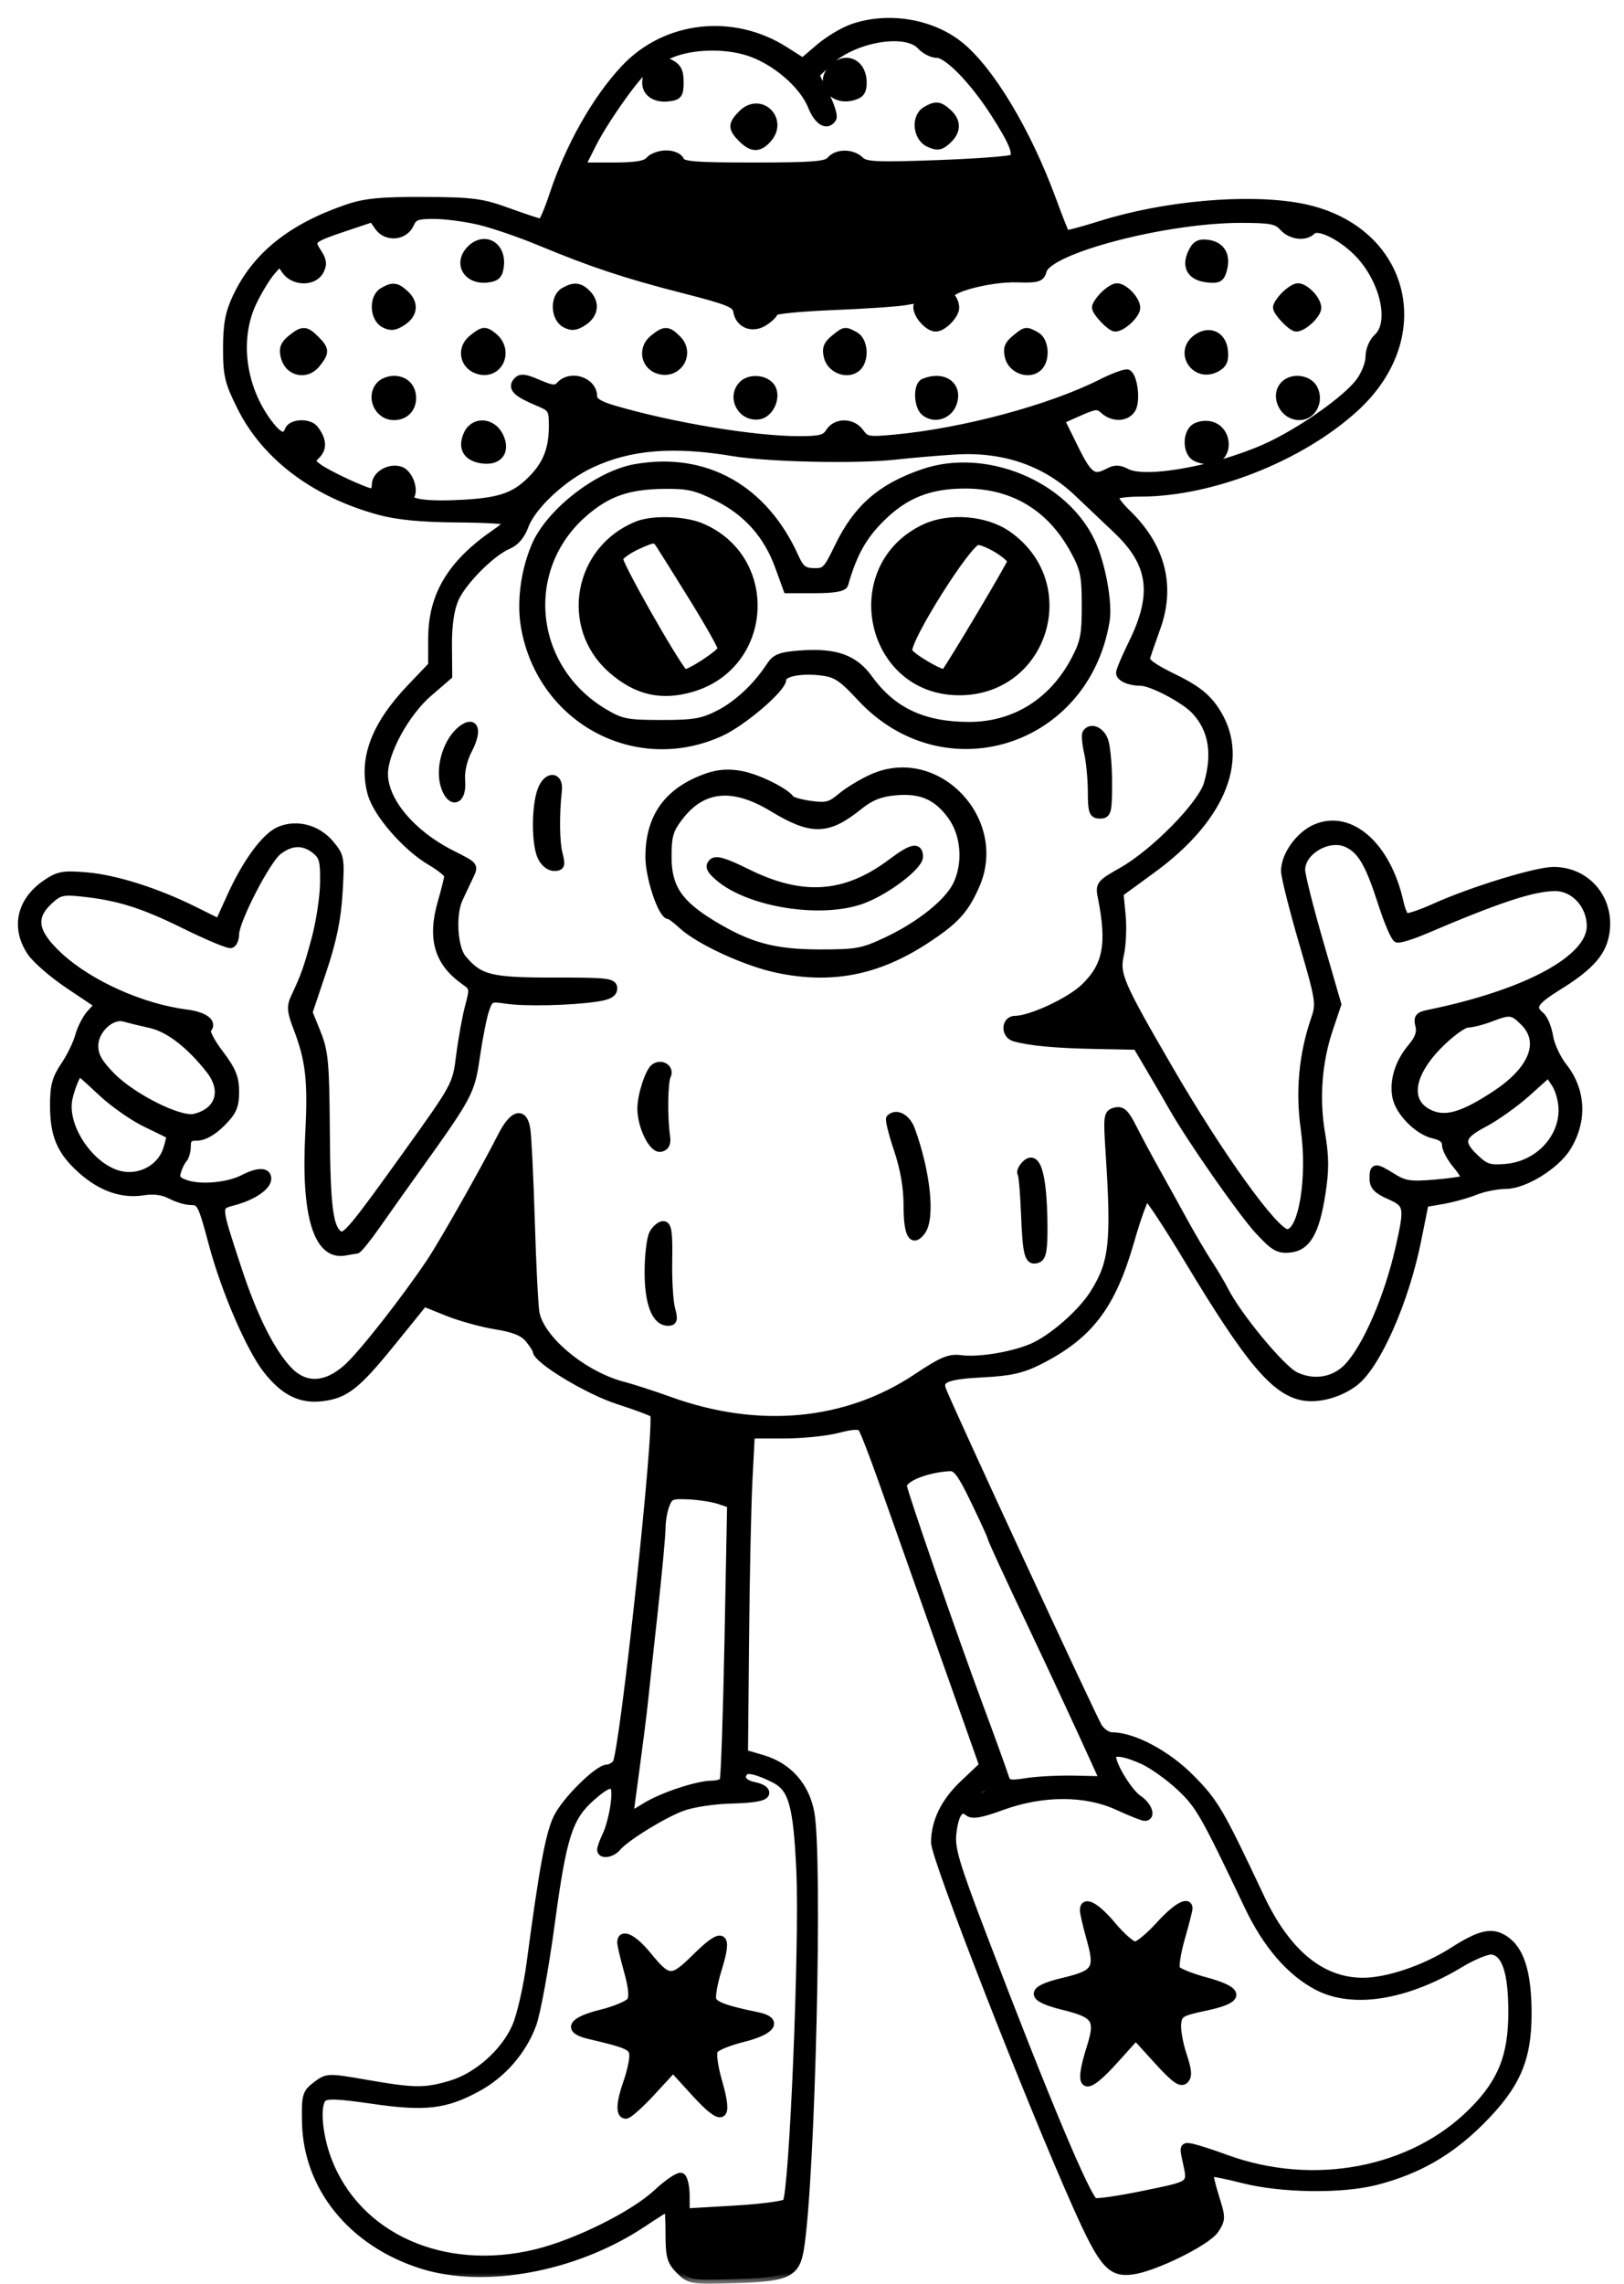 <?xml version="1.0" encoding="utf-8"?>
<svg xmlns="http://www.w3.org/2000/svg" fill="none" height="100%" overflow="visible" preserveAspectRatio="none" style="display: block;" viewBox="0 0 74 104" width="100%">
<g id="Pickle">
<mask fill="black" height="104" id="path-1-outside-1_0_29" maskUnits="userSpaceOnUse" width="74" x="0" y="0">
<rect fill="white" height="104" width="74"/>
<path clip-rule="evenodd" d="M38.828 1.281C38.413 1.428 37.739 1.836 37.328 2.187L36.583 2.825L35.748 2.296C33.383 0.796 30.334 1.143 28.473 3.123C27.163 4.516 25.935 6.691 25.203 8.913C24.98 9.593 24.735 10.15 24.66 10.15C24.585 10.15 23.911 9.928 23.163 9.657C21.947 9.216 21.538 9.162 19.327 9.153C17.369 9.144 16.642 9.214 15.844 9.485C13.283 10.357 11.672 11.647 10.78 13.541C10.445 14.252 10.348 14.772 10.347 15.854C10.345 17.087 10.42 17.401 10.992 18.543C12.118 20.793 14.375 22.483 17.311 23.274C18.132 23.495 19.228 23.599 20.839 23.609C22.125 23.617 23.177 23.68 23.177 23.748C23.177 23.817 22.909 24.057 22.581 24.281C20.574 25.655 19.698 27.109 19.695 29.072L19.694 30.305L18.706 31.341C17.085 33.042 16.513 34.58 16.928 36.121C17.175 37.04 18.504 38.571 19.623 39.227C20.065 39.486 20.427 39.78 20.427 39.881C20.427 39.982 20.295 40.518 20.134 41.073C19.648 42.744 19.965 43.828 21.191 44.687C21.582 44.961 21.592 45.021 21.373 45.839C21.246 46.314 21.064 47.316 20.969 48.066C20.796 49.426 20.792 49.435 18.549 52.562C16.081 56.004 15.737 56.413 15.46 56.241C14.998 55.956 14.87 54.983 14.847 51.578C14.825 48.413 14.778 47.895 14.439 47.054L14.056 46.105L14.691 44.213C15.152 42.84 15.354 41.867 15.426 40.668C15.523 39.073 15.509 38.995 15.033 38.429C14.456 37.744 13.529 37.498 12.746 37.822C12.104 38.088 11.233 39.27 10.518 40.846L9.982 42.029L8.843 41.464C7.127 40.612 5.258 40.021 3.929 39.909C2.88 39.821 2.661 39.861 2.099 40.246C0.942 41.036 0.675 42.242 1.411 43.348C1.639 43.69 2.427 44.373 3.163 44.864L4.5 45.758L4.141 46.147C3.943 46.362 3.702 46.826 3.607 47.179C3.511 47.531 3.214 48.141 2.947 48.533C2.559 49.105 2.462 49.46 2.462 50.326C2.462 51.694 2.766 52.414 3.694 53.251C4.595 54.065 5.559 54.407 6.518 54.254C6.999 54.177 7.413 54.23 7.773 54.416C8.068 54.569 8.474 54.694 8.675 54.694C9.151 54.694 9.197 54.785 9.707 56.688C10.265 58.773 11.413 61.427 12.171 62.384C12.954 63.373 13.683 63.74 14.649 63.632C15.733 63.509 16.241 63.11 17.872 61.096L19.314 59.315L20.375 59.743C20.958 59.978 21.955 60.255 22.59 60.357C23.422 60.491 23.843 60.661 24.096 60.964C24.29 61.196 24.45 61.447 24.454 61.523C24.471 61.922 26.798 63.327 28.174 63.77C29.005 64.037 29.736 64.311 29.8 64.378C30.055 64.647 28.414 79.919 28.089 80.31C27.984 80.437 27.796 80.541 27.671 80.541C27.255 80.541 25.779 82.001 25.398 82.788C25.038 83.533 24.75 85.094 24.18 89.388C24.036 90.472 23.74 91.775 23.522 92.281C23.016 93.457 21.769 94.57 20.55 94.932C19.367 95.283 18.891 95.279 16.711 94.901C14.943 94.594 14.912 94.595 14.419 94.968C13.953 95.321 13.921 95.432 13.944 96.642C14 99.599 16.038 102.118 19.19 103.127C22.084 104.053 26.239 103.276 29.292 101.239C29.884 100.844 30.399 100.522 30.438 100.522C30.477 100.522 30.509 101.062 30.509 101.721C30.509 102.762 30.571 102.983 30.974 103.387C31.427 103.839 31.498 103.851 33.522 103.791C35.891 103.721 36.272 103.539 36.454 102.384C36.967 99.15 37.31 84.587 36.922 82.542C36.69 81.32 35.905 80.446 34.728 80.101L33.9 79.858L33.949 74.654C33.975 71.792 34.045 68.523 34.104 67.388L34.211 65.326H35.711C36.536 65.326 37.642 65.215 38.168 65.078C38.86 64.899 39.167 64.886 39.28 65.032C39.366 65.144 39.786 66.224 40.214 67.434C40.642 68.644 41.85 72.056 42.899 75.016L44.806 80.398L43.907 81.249C43.052 82.058 42.611 82.96 42.608 83.904C42.606 84.608 46.916 95.651 49.093 100.522C50.247 103.101 50.623 103.536 51.587 103.402C52.625 103.257 55.003 102.081 55.361 101.535C55.665 101.07 55.666 100.996 55.362 100.034C55.187 99.478 55.078 98.989 55.119 98.947C55.161 98.905 55.841 99.037 56.63 99.238C58.382 99.686 61.12 99.726 62.687 99.326C64.588 98.841 66.053 98.003 67.463 96.596C69.083 94.978 69.602 93.798 69.606 91.723C69.608 89.969 69.314 88.916 68.682 88.419C68.053 87.924 67.522 88.02 66.203 88.863C64.931 89.677 63.213 90.257 62.09 90.252C60.196 90.244 58.625 88.948 57.426 86.407C55.57 82.471 55.346 82.088 54.252 80.983C53.173 79.892 51.637 79.074 50.67 79.074C50.475 79.074 50.194 78.889 50.047 78.662C49.797 78.278 43.164 63.956 42.922 63.277C42.746 62.783 43.15 62.625 44.807 62.541C46.02 62.479 46.578 62.354 47.328 61.976C49.626 60.819 50.651 59.478 51.501 56.517C51.82 55.404 52.156 54.492 52.248 54.488C52.339 54.485 53.2 55.788 54.16 57.384C56.904 61.944 58.085 63.354 59.364 63.594C60.089 63.73 61.072 63.454 61.741 62.928C62.74 62.142 64.016 59.25 64.567 56.525L64.917 54.79L65.722 54.652C66.165 54.577 66.839 54.39 67.219 54.238C67.6 54.086 68.225 53.961 68.61 53.961C69.454 53.961 70.898 53.07 71.409 52.233C72.146 51.025 72.076 49.651 71.223 48.578C70.937 48.218 70.651 47.601 70.588 47.208C70.525 46.815 70.349 46.39 70.197 46.263C69.726 45.873 69.882 45.605 70.974 44.928C72.503 43.982 73.061 43.331 73.17 42.365C73.336 40.887 72.261 39.665 70.793 39.664C70 39.663 67.058 40.567 65.363 41.332C64.721 41.621 64.129 41.817 64.048 41.767C63.966 41.716 63.843 41.42 63.775 41.108C63.211 38.542 61.544 37.052 59.971 37.709C59.227 38.02 58.556 38.947 58.556 39.663C58.556 39.915 58.921 41.37 59.366 42.897C60.141 45.551 60.164 45.705 59.918 46.421C59.372 48.005 59.212 49.702 59.45 51.383C59.77 53.642 59.351 56.161 58.655 56.161C58.096 56.161 55.574 52.66 53.251 48.658C50.998 44.777 50.825 44.374 51.03 43.469C51.127 43.039 51.162 42.234 51.108 41.679L51.01 40.671L52.501 39.584C55.744 37.218 56.823 34.422 55.322 32.272C54.927 31.705 54.443 31.339 53.462 30.864C52.53 30.413 52.162 30.141 52.221 29.948C52.268 29.796 52.483 29.178 52.7 28.573C53.381 26.671 52.912 24.878 51.337 23.365C50.98 23.021 50.73 22.671 50.782 22.586C50.835 22.501 51.371 22.432 51.975 22.432C55.209 22.432 59.274 20.825 61.739 18.573C65.371 15.253 64.004 10.311 59.209 9.433C56.819 8.995 53.03 9.334 50.151 10.244C49.31 10.509 48.593 10.698 48.558 10.663C48.523 10.628 48.241 9.911 47.931 9.07C46.803 6.01 45.148 3.244 43.764 2.103C42.471 1.037 40.46 0.702 38.828 1.281ZM41.966 2.084C42.148 2.286 42.474 2.451 42.689 2.451C43.188 2.451 44.37 3.668 45.333 5.173C46.171 6.485 46.381 7.005 46.154 7.213C46.069 7.292 44.53 7.409 42.736 7.474C39.949 7.575 39.433 7.552 39.194 7.313C38.837 6.956 38.136 6.954 37.841 7.309C37.654 7.534 37.028 7.584 34.356 7.584C31.629 7.584 31.081 7.539 30.992 7.309C30.932 7.151 30.659 7.034 30.354 7.034C30.061 7.034 29.718 7.158 29.592 7.309C29.425 7.511 28.98 7.584 27.917 7.584H26.471L27.003 6.528C27.571 5.405 29.161 3.184 29.399 3.184C29.477 3.184 29.505 3.375 29.46 3.608C29.357 4.151 29.788 4.511 30.452 4.435C30.906 4.383 30.967 4.301 30.967 3.74C30.967 3.247 30.865 3.053 30.517 2.879L30.066 2.654L30.608 2.437C31.57 2.05 33.013 2.015 34.079 2.35C35.301 2.734 36.596 3.837 36.994 4.831C37.275 5.533 37.689 5.778 37.932 5.385C37.994 5.285 37.842 4.798 37.594 4.304L37.142 3.406L37.744 2.823C38.862 1.74 41.272 1.318 41.966 2.084ZM37.936 3.116C37.306 3.746 37.913 4.627 38.821 4.399C39.202 4.304 39.308 4.166 39.308 3.767C39.308 2.873 38.543 2.509 37.936 3.116ZM33.818 5.191C33.349 5.66 33.347 5.839 33.808 6.301C34.264 6.756 34.58 6.764 34.971 6.332C35.76 5.461 34.647 4.362 33.818 5.191ZM42.195 5.032C41.688 5.327 41.774 6.263 42.332 6.517C42.71 6.689 42.853 6.668 43.157 6.393C43.614 5.979 43.625 5.532 43.188 5.137C42.804 4.789 42.641 4.772 42.195 5.032ZM21.831 10.055C22.452 10.201 23.689 10.624 24.58 10.994C26.996 11.996 28.509 12.498 31.15 13.173C33.192 13.694 33.542 13.837 33.592 14.166C33.683 14.765 34.291 15.003 34.829 14.65C35.074 14.489 35.275 14.287 35.275 14.201C35.275 14.115 36.492 13.996 37.979 13.937C39.466 13.878 40.964 13.774 41.308 13.706C41.841 13.601 41.916 13.627 41.816 13.887C41.692 14.209 42.258 14.916 42.639 14.916C42.968 14.916 43.524 14.346 43.524 14.008C43.524 13.842 43.433 13.616 43.322 13.505C43.014 13.197 45.047 12.638 46.337 12.676C47.282 12.704 47.422 12.663 47.509 12.328C47.761 11.364 53.103 9.967 56.534 9.967C57.899 9.967 58.18 10.02 58.464 10.333C58.827 10.735 59.467 10.815 59.783 10.499C60.047 10.234 61.054 10.706 61.818 11.453C63.042 12.649 63.536 14.682 62.771 15.374C62.56 15.566 62.405 15.939 62.405 16.256C62.405 16.562 62.199 17.076 61.941 17.413C61.376 18.155 59.59 19.442 58.066 20.206C55.879 21.302 52.244 22.013 51.33 21.523C51.011 21.353 50.806 21.346 50.525 21.497C49.821 21.873 49.599 21.721 48.957 20.416L48.325 19.134L49.161 18.764C49.91 18.433 50.029 18.423 50.304 18.672C50.727 19.055 51.356 19.019 51.581 18.597C51.779 18.229 51.651 17.176 51.39 17.014C51.306 16.962 50.76 17.16 50.176 17.454C47.858 18.62 43.935 19.674 40.809 19.971C39.572 20.088 39.448 20.068 39.194 19.707C38.848 19.213 38.1 19.2 37.799 19.682C37.607 19.988 37.373 20.048 36.376 20.046C34.327 20.04 30.673 19.433 27.992 18.654C27.307 18.455 27.026 18.281 27.026 18.056C27.026 17.363 26.016 17.022 25.524 17.549C25.327 17.76 25.169 17.747 24.521 17.469C23.895 17.201 23.715 17.184 23.553 17.378C23.312 17.67 23.554 17.903 24.52 18.306C25.151 18.57 25.193 18.637 25.193 19.398C25.193 20.416 24.939 21.097 24.31 21.761C23.524 22.592 22.852 22.842 21.138 22.94C19.44 23.037 18.505 22.906 18.695 22.599C18.896 22.274 18.609 21.545 18.233 21.426C17.745 21.27 17.127 21.631 17.127 22.072C17.127 22.27 17.047 22.432 16.949 22.432C16.684 22.432 14.889 21.597 14.48 21.283C14.149 21.029 14.145 20.989 14.426 20.707C14.723 20.41 14.689 20.013 14.327 19.545C14.08 19.226 13.289 19.257 13.161 19.59C12.988 20.041 12.667 19.901 12.127 19.139C10.976 17.511 10.737 15.35 11.528 13.725C11.773 13.22 12.147 12.609 12.359 12.366L12.743 11.924L13.021 12.32C13.39 12.846 14.29 12.856 14.568 12.338C14.726 12.041 14.704 11.857 14.463 11.489C14.093 10.924 14.15 10.874 15.813 10.316L16.973 9.927L17.251 10.324C17.614 10.843 18.431 10.769 18.683 10.196C18.836 9.846 19.004 9.784 19.783 9.786C20.288 9.788 21.21 9.909 21.831 10.055ZM21.448 11.355C20.822 11.981 21.28 12.79 22.203 12.684C22.614 12.637 22.73 12.52 22.777 12.11C22.883 11.187 22.075 10.728 21.448 11.355ZM54.305 11.527C54.012 12.169 54.291 12.607 55.039 12.682C55.528 12.73 55.628 12.667 55.735 12.241C55.895 11.602 55.622 11.174 55.01 11.1C54.635 11.056 54.476 11.152 54.305 11.527ZM17.448 13.281C16.99 13.548 17.027 14.483 17.506 14.739C17.801 14.897 17.984 14.877 18.331 14.65C18.861 14.303 18.905 13.805 18.442 13.386C18.057 13.038 17.895 13.021 17.448 13.281ZM25.697 13.281C25.238 13.548 25.276 14.483 25.755 14.739C26.05 14.897 26.233 14.877 26.58 14.65C27.091 14.315 27.156 13.789 26.738 13.371C26.407 13.04 26.15 13.017 25.697 13.281ZM50.306 13.45C50.105 13.651 49.94 13.899 49.94 13.999C49.94 14.216 50.609 14.916 50.815 14.916C51.14 14.916 51.773 14.322 51.773 14.018C51.773 13.658 51.228 13.083 50.888 13.083C50.77 13.083 50.508 13.248 50.306 13.45ZM58.555 13.45C58.354 13.651 58.189 13.899 58.189 13.999C58.189 14.216 58.858 14.916 59.064 14.916C59.389 14.916 60.022 14.322 60.022 14.018C60.022 13.658 59.477 13.083 59.136 13.083C59.018 13.083 58.757 13.248 58.555 13.45ZM13.27 15.435C12.95 15.694 12.884 15.882 12.978 16.257C13.153 16.954 13.956 17.132 14.409 16.573C14.833 16.049 14.829 15.918 14.378 15.466C13.926 15.014 13.794 15.011 13.27 15.435ZM21.519 15.435C20.961 15.887 21.138 16.691 21.835 16.866C22.759 17.098 23.238 15.944 22.474 15.329C22.1 15.027 22.01 15.037 21.519 15.435ZM29.768 15.435C29.222 15.877 29.386 16.691 30.056 16.858C30.919 17.075 31.489 16.08 30.862 15.452C30.424 15.015 30.29 15.013 29.768 15.435ZM38.017 15.435C37.697 15.694 37.63 15.882 37.725 16.257C37.867 16.822 38.61 17.1 39.035 16.747C39.432 16.418 39.381 15.518 38.953 15.289C38.494 15.043 38.502 15.042 38.017 15.435ZM46.266 15.435C45.946 15.694 45.879 15.882 45.974 16.257C46.115 16.822 46.859 17.1 47.284 16.747C47.681 16.418 47.63 15.518 47.202 15.289C46.743 15.043 46.751 15.042 46.266 15.435ZM54.544 15.399C53.653 16.023 54.465 17.271 55.426 16.756C55.73 16.593 55.813 16.405 55.77 15.978C55.7 15.276 55.114 14.999 54.544 15.399ZM17.347 17.519C16.833 18.033 17.22 18.949 17.952 18.949C18.443 18.949 18.777 18.615 18.777 18.124C18.777 17.633 18.443 17.299 17.952 17.299C17.74 17.299 17.468 17.398 17.347 17.519ZM33.845 17.519C33.287 18.077 33.783 19.03 34.574 18.917C35.112 18.84 35.445 18 35.101 17.585C34.819 17.245 34.154 17.21 33.845 17.519ZM42.103 17.421C41.789 17.547 41.814 18.488 42.139 18.757C42.569 19.114 43.222 18.913 43.414 18.364C43.695 17.561 42.998 17.059 42.103 17.421ZM58.633 17.439C57.999 17.874 58.411 18.949 59.211 18.949C59.8 18.949 60.153 18.253 59.851 17.689C59.644 17.303 59.02 17.175 58.633 17.439ZM21.309 19.776C21.017 20.416 21.295 20.856 22.037 20.93C22.756 21.002 23.077 20.517 22.748 19.854C22.42 19.192 21.596 19.147 21.309 19.776ZM54.384 19.528C54.094 19.817 54.09 20.459 54.376 20.745C54.497 20.866 54.825 20.965 55.105 20.965C56.072 20.965 56.023 19.472 55.053 19.354C54.81 19.324 54.509 19.402 54.384 19.528ZM33.418 20.592C35.008 20.857 39.034 20.944 40.774 20.751C41.53 20.667 42.774 20.561 43.538 20.515C45.749 20.382 47.65 21.037 49.115 22.436C49.518 22.821 50.314 23.576 50.883 24.113C52.517 25.655 52.712 27.054 51.604 29.304C51.294 29.935 51.039 30.535 51.039 30.638C51.039 30.858 51.473 31.047 51.977 31.047C52.477 31.047 53.984 31.842 54.464 32.358C55.252 33.205 55.441 34.307 55.037 35.7C54.762 36.653 52.608 38.845 51.126 39.682C50.144 40.236 50.094 40.298 50.202 40.836C50.637 43.003 50.446 43.993 49.403 44.987C48.737 45.621 46.959 46.445 46.257 46.445C45.807 46.445 45.783 47.119 46.228 47.245C46.928 47.442 48.102 47.552 49.908 47.587L51.801 47.624L52.454 48.73C52.812 49.339 53.262 50.112 53.453 50.448C54.263 51.874 56.599 55.22 57.354 56.035C58.054 56.792 58.257 56.91 58.767 56.86C59.552 56.784 59.942 56.105 60.216 54.335C60.38 53.278 60.376 52.671 60.198 51.631C59.924 50.027 60.05 48.359 60.561 46.844L60.934 45.735L60.111 42.894C59.659 41.331 59.288 39.855 59.288 39.615C59.288 38.749 60.538 38.022 61.373 38.402C62.031 38.702 62.39 39.313 62.972 41.123C63.247 41.977 63.559 42.705 63.665 42.741C63.771 42.776 64.335 42.602 64.919 42.353C68.3 40.911 69.855 40.4 70.867 40.398C71.74 40.396 72.487 41.214 72.487 42.173C72.487 43.677 69.567 45.255 65.091 46.171C64.649 46.261 64.585 46.345 64.678 46.714C64.756 47.024 64.652 47.312 64.319 47.708C63.743 48.392 63.485 49.234 63.629 49.956C63.768 50.652 64.628 51.514 65.337 51.669C65.706 51.751 65.888 51.902 65.888 52.129C65.888 52.314 66.104 52.724 66.369 53.038C66.633 53.353 66.808 53.652 66.757 53.703C66.706 53.754 66.085 53.844 65.376 53.904C64.264 53.997 64.001 53.958 63.454 53.62C62.654 53.125 62.588 53.129 62.588 53.673C62.588 54.016 62.756 54.192 63.321 54.441C64.169 54.815 64.197 54.963 63.77 56.837C63.258 59.083 62.291 61.324 61.436 62.244C60.821 62.904 59.881 63.068 59.026 62.662C58.388 62.359 56.387 59.946 55.788 58.757C55.653 58.489 55.326 57.939 55.062 57.536C54.797 57.132 54.288 56.266 53.929 55.611C53.571 54.956 53 53.924 52.661 53.319C52.322 52.715 51.852 51.838 51.616 51.371C51.273 50.69 51.114 50.541 50.817 50.619C50.467 50.71 50.453 50.814 50.561 52.476C50.83 56.583 50.727 57.511 49.846 58.911C49.325 59.74 48.136 60.811 47.216 61.28C46.377 61.708 44.66 62.016 43.775 61.897C43.27 61.829 42.92 61.975 41.798 62.726C38.58 64.878 34.574 65.256 30.509 63.791C29.753 63.519 28.807 63.212 28.408 63.11C26.592 62.645 24.608 60.997 24.397 59.778C24.34 59.452 24.245 57.577 24.186 55.611C24.126 53.645 24.035 51.763 23.983 51.429C23.852 50.582 23.376 50.722 22.853 51.761C22.138 53.18 20.213 56.581 19.637 57.444C18.481 59.175 16.532 61.658 15.836 62.287C14.845 63.182 13.867 63.209 13.093 62.362C12.307 61.502 11.531 59.938 10.827 57.793C9.851 54.818 9.856 54.925 10.664 54.706C11.517 54.476 12.178 54.026 12.178 53.676C12.178 53.335 11.749 53.339 11.079 53.685C10.397 54.038 9.135 54.151 8.47 53.919C8.051 53.773 7.973 53.661 8.068 53.345C8.133 53.129 8.259 52.874 8.349 52.779C8.439 52.683 8.512 52.415 8.512 52.183C8.512 51.851 8.613 51.761 8.988 51.761C9.286 51.761 9.699 51.527 10.088 51.138C10.606 50.62 10.711 50.38 10.711 49.717C10.71 49.075 10.571 48.737 9.995 47.977C9.593 47.448 9.349 46.964 9.438 46.876C9.733 46.58 9.317 46.261 8.501 46.158C6.461 45.899 4.068 44.827 2.69 43.554C1.532 42.483 1.405 41.779 2.233 41.012C2.672 40.604 2.854 40.557 3.654 40.639C5.37 40.814 6.459 41.151 8.397 42.105C9.461 42.629 10.418 43.03 10.522 42.995C10.626 42.96 10.711 42.759 10.711 42.548C10.711 41.934 12.128 39.179 12.659 38.761C13.255 38.292 13.841 38.275 14.378 38.71C14.727 38.992 14.783 39.208 14.767 40.222C14.757 40.872 14.58 42.023 14.375 42.779C14.015 44.108 13.895 44.445 13.425 45.447C13.245 45.831 13.265 46.068 13.537 46.776C14.111 48.265 14.219 49.21 14.093 51.622C13.897 55.35 14.469 57.232 15.726 56.995C15.942 56.955 16.178 56.915 16.25 56.907C16.322 56.9 16.734 56.389 17.166 55.772C17.599 55.155 18.344 54.103 18.824 53.435C21.397 49.846 21.445 49.757 21.688 48.095C21.813 47.238 22.004 46.284 22.112 45.974C22.3 45.439 22.347 45.417 23.065 45.526C23.91 45.654 25.978 45.609 27.163 45.436C27.73 45.354 27.942 45.238 27.942 45.011C27.942 44.731 27.663 44.699 25.239 44.702C22.34 44.704 21.849 44.582 21.075 43.664C20.662 43.176 20.569 41.655 20.906 40.928C21.019 40.686 21.218 40.261 21.35 39.984C21.629 39.395 21.683 39.467 20.518 38.872C18.736 37.962 17.496 36.476 17.495 35.247C17.494 34.247 18.481 32.448 19.524 31.549L20.423 30.775L20.411 29.399C20.404 28.497 20.506 27.771 20.708 27.293C21.048 26.49 22.386 25.142 23.163 24.82C23.474 24.692 23.747 24.371 23.895 23.962C24.228 23.041 25.625 21.734 26.927 21.125C28.701 20.296 30.671 20.134 33.418 20.592ZM28.951 21.319C27.244 21.619 25.029 23.351 24.388 24.888C23.894 26.069 23.722 27.475 23.932 28.611C24.708 32.805 29.016 35.095 32.839 33.345C33.846 32.883 35.642 31.346 35.642 30.945C35.642 30.631 36.488 30.461 37.448 30.582C38.106 30.665 38.379 30.845 39.219 31.752C43.021 35.859 49.462 33.847 50.38 28.267C50.513 27.458 50.186 25.679 49.724 24.695C48.483 22.054 44.885 20.574 42.066 21.544C40.132 22.209 39.055 23.154 38.196 24.94C37.697 25.978 37.603 26.072 37.083 26.057C36.614 26.044 36.462 25.925 36.215 25.379C34.802 22.248 32.136 20.758 28.951 21.319ZM32.676 22.628C34.042 23.31 34.967 24.345 35.487 25.769L35.874 26.831H37.138C37.992 26.831 38.424 26.757 38.468 26.602C38.865 25.218 39.298 24.434 40.12 23.612C41.219 22.513 42.337 22.065 43.982 22.065C46.163 22.065 47.866 23.083 48.933 25.025C49.41 25.892 49.473 26.188 49.476 27.564C49.478 28.901 49.41 29.254 48.99 30.051C47.981 31.968 46.249 33.053 44.187 33.06C42.083 33.066 40.665 32.404 39.585 30.911C38.922 29.993 38.072 29.69 36.481 29.805C35.58 29.87 35.343 29.96 35.105 30.327C34.495 31.263 33.62 32.085 32.769 32.52C32.012 32.907 31.632 32.972 30.142 32.972C28.575 32.972 28.316 32.922 27.548 32.471C24.148 30.472 23.662 25.944 26.573 23.382C27.644 22.439 28.608 22.098 30.25 22.08C31.352 22.067 31.722 22.151 32.676 22.628ZM29.048 23.919C26.315 25.009 25.68 28.549 27.871 30.477C29 31.471 30.126 31.735 31.514 31.331C35.061 30.3 35.341 25.422 31.935 24C31.176 23.683 29.741 23.642 29.048 23.919ZM42.147 24.047C38.402 25.799 39.569 31.452 43.682 31.48C47.579 31.505 49.112 26.578 45.899 24.351C44.904 23.661 43.257 23.528 42.147 24.047ZM31.577 27.211C32.3 28.378 32.892 29.426 32.892 29.541C32.892 29.747 31.282 30.788 31.164 30.657C30.671 30.108 28.13 25.619 28.203 25.428C28.258 25.284 28.652 25.01 29.077 24.82C29.798 24.497 29.864 24.494 30.056 24.782C30.169 24.951 30.854 26.044 31.577 27.211ZM45.473 25.013C45.812 25.223 46.09 25.47 46.09 25.561C46.09 25.69 43.297 30.379 43.061 30.648C42.95 30.773 41.484 29.916 41.39 29.671C41.22 29.227 44.107 24.631 44.555 24.631C44.72 24.631 45.133 24.803 45.473 25.013ZM21.068 33.204C20.369 33.718 19.986 34.997 20.28 35.84C20.567 36.662 21.085 36.465 21.013 35.561C20.977 35.12 21.096 34.597 21.337 34.135C21.783 33.279 21.64 32.784 21.068 33.204ZM49.503 33.395C49.453 33.476 49.488 33.868 49.58 34.265C49.672 34.663 49.75 35.463 49.752 36.042C49.756 36.973 49.799 37.096 50.123 37.096C50.459 37.096 50.49 36.974 50.49 35.642C50.49 34.842 50.409 33.976 50.311 33.717C50.139 33.265 49.694 33.087 49.503 33.395ZM32.246 35.39C30.457 36.01 29.592 37.193 29.592 39.021C29.592 39.962 30.169 41.679 30.485 41.679C30.551 41.679 30.82 41.879 31.084 42.124C31.86 42.843 34.006 43.829 35.447 44.127C37.913 44.637 39.99 44.227 42.176 42.799C43.518 41.922 43.953 41.45 44.45 40.326C45.763 37.358 42.685 34.136 39.77 35.426C39.297 35.635 38.654 36.023 38.339 36.288C37.843 36.705 37.656 36.754 36.943 36.657C36.49 36.595 36.074 36.478 36.018 36.398C35.776 36.051 34.52 35.432 33.775 35.293C33.214 35.188 32.745 35.218 32.246 35.39ZM24.664 36.015C24.398 36.779 24.402 38.42 24.672 39.013C24.795 39.282 25.037 39.48 25.245 39.48C25.561 39.48 25.586 39.406 25.452 38.884C25.312 38.336 25.297 37.115 25.419 36.002C25.496 35.29 24.913 35.299 24.664 36.015ZM35.207 36.782C36.989 37.861 37.707 37.847 39.129 36.704C39.654 36.282 40.094 36.103 40.767 36.039C41.962 35.924 42.7 36.241 43.362 37.155C43.976 38.002 44.079 39.301 43.611 40.287C43.231 41.089 41.939 42.131 40.452 42.835C39.318 43.372 39.064 43.421 37.383 43.421C35.285 43.421 34.144 43.115 32.478 42.107C30.912 41.159 30.417 40.418 30.417 39.021C30.417 38.06 30.496 37.79 30.945 37.201C31.997 35.821 33.393 35.684 35.207 36.782ZM40.625 39.288C38.537 40.856 36.563 40.998 34.057 39.76C33.002 39.238 32.623 39.126 32.462 39.29C32.301 39.453 32.37 39.609 32.745 39.934C34.143 41.145 37.462 41.664 39.322 40.962C40.408 40.553 41.874 39.435 41.874 39.018C41.874 38.522 41.551 38.591 40.625 39.288ZM69.454 46.545C70.353 47.445 69.861 48.712 68.178 49.829C66.719 50.797 65.914 51.047 65.206 50.749C64.043 50.26 64.181 48.976 65.549 47.587C66.068 47.06 66.666 46.622 66.877 46.615C67.089 46.607 67.551 46.489 67.904 46.354C68.808 46.006 68.929 46.021 69.454 46.545ZM6.871 46.639C7.702 46.826 8.661 47.566 9.566 48.719C10.31 49.668 9.999 50.639 8.864 50.907C8.188 51.068 6.027 49.986 5.069 49.009C4.479 48.407 4.296 48.078 4.296 47.621C4.296 46.898 5.069 46.177 5.663 46.346C5.869 46.404 6.412 46.536 6.871 46.639ZM29.835 48.616C29.583 48.782 29.226 49.878 29.226 50.483C29.226 51.293 29.742 52.345 30.104 52.272C30.322 52.227 30.397 52.07 30.351 51.756C30.223 50.888 30.244 49.284 30.386 48.989C30.542 48.666 30.155 48.404 29.835 48.616ZM4.637 49.738C5.17 50.238 6.074 50.872 6.646 51.146C7.219 51.42 7.716 51.665 7.751 51.69C7.786 51.716 7.722 52.019 7.608 52.365C7.336 53.187 6.438 53.693 5.547 53.526C4.173 53.268 2.838 51.342 3.12 50.026C3.231 49.508 3.516 48.828 3.622 48.828C3.647 48.828 4.104 49.238 4.637 49.738ZM71.202 50.542C71.205 51.884 70.083 53.047 68.653 53.185C67.932 53.254 67.709 53.196 67.311 52.836C66.448 52.053 66.505 51.733 67.608 51.156C68.148 50.873 69.034 50.243 69.576 49.757L70.562 48.872L70.882 49.355C71.057 49.62 71.202 50.154 71.202 50.542ZM40.562 50.935C40.512 50.985 40.67 51.619 40.914 52.345C41.209 53.225 41.356 54.08 41.356 54.912C41.356 56.223 41.58 56.627 41.994 56.062C42.434 55.46 42.213 53.369 41.507 51.441C41.311 50.908 40.841 50.656 40.562 50.935ZM46.669 53.101C46.554 53.24 46.5 53.393 46.549 53.443C46.599 53.492 46.67 54.32 46.708 55.284C46.782 57.172 46.871 57.485 47.288 57.325C47.493 57.246 47.554 56.89 47.546 55.82C47.528 53.411 47.215 52.443 46.669 53.101ZM29.764 56.183C29.649 56.397 29.556 57.182 29.556 57.929C29.556 59.366 29.881 60.194 30.444 60.194C30.686 60.194 30.71 60.089 30.578 59.598C30.49 59.27 30.431 58.28 30.447 57.398C30.47 56.145 30.421 55.794 30.224 55.794C30.085 55.794 29.878 55.969 29.764 56.183ZM44.421 68.354C44.835 69.213 45.174 69.954 45.174 70C45.174 70.08 45.877 71.604 47.29 74.583C48.023 76.129 49.268 78.809 49.862 80.121L50.295 81.076L48.972 81.047C48.244 81.031 47.256 81.081 46.776 81.158C46.023 81.278 45.889 81.252 45.797 80.965C45.671 80.578 45.144 79.12 44.632 77.745C43.443 74.551 41.141 67.906 41.141 67.669C41.141 67.303 42.221 66.871 43.275 66.814C43.595 66.797 43.81 67.086 44.421 68.354ZM32.783 68.319L33.316 68.499L33.196 74.721C33.129 78.143 33.029 81.018 32.972 81.109C32.916 81.2 32.684 81.274 32.456 81.274C31.78 81.274 30.138 81.822 29.381 82.3C28.993 82.545 28.676 82.718 28.676 82.685C28.676 82.653 28.804 81.682 28.961 80.529C29.118 79.376 29.289 78.02 29.341 77.516C29.393 77.012 29.594 75.156 29.789 73.392C29.983 71.627 30.142 69.921 30.142 69.6C30.142 69.279 30.224 68.801 30.324 68.538C30.489 68.105 30.59 68.063 31.378 68.099C31.858 68.121 32.49 68.22 32.783 68.319ZM52.09 80.168C52.517 80.362 53.271 80.899 53.766 81.362C54.657 82.195 54.869 82.566 56.885 86.803C57.724 88.567 58.802 89.813 60.047 90.46C61.65 91.292 64.069 90.905 66.53 89.423C67.123 89.066 67.778 88.798 67.984 88.828C68.616 88.918 68.912 89.812 68.912 91.631C68.912 93.641 68.437 94.827 67.094 96.17C64.347 98.917 59.837 99.769 55.835 98.299C55.264 98.089 54.599 97.873 54.357 97.818C53.94 97.724 53.923 97.752 54.052 98.341C54.316 99.545 54.394 99.478 52.175 99.939C51.035 100.176 49.995 100.328 49.863 100.278C49.529 100.15 47.599 95.551 44.774 88.148C43.531 84.892 43.318 84.176 43.394 83.504C43.498 82.569 43.757 82.218 44.12 82.519C44.303 82.672 44.684 82.606 45.64 82.257C47.491 81.58 49.461 81.577 50.924 82.247C51.516 82.519 52.073 82.741 52.162 82.741C52.495 82.741 52.305 82.222 51.867 81.934C51.437 81.652 50.673 80.414 50.673 79.998C50.673 79.71 51.227 79.776 52.09 80.168ZM35.296 81.014C36.116 81.431 36.334 82.212 36.47 85.215C36.619 88.505 36.15 99.813 35.843 100.309C35.78 100.411 34.719 100.554 33.485 100.626L31.242 100.757V100.009C31.242 99.597 31.155 99.207 31.05 99.141C30.944 99.076 30.445 99.408 29.94 99.879C28.885 100.867 26.276 102.164 24.448 102.611C20.2 103.649 16.253 101.882 14.921 98.348C14.492 97.209 14.385 95.858 14.699 95.544C14.868 95.376 15.388 95.394 16.985 95.627C19.366 95.974 20.295 95.867 21.747 95.076C22.892 94.453 23.802 93.408 24.254 92.195C24.445 91.684 24.824 89.615 25.096 87.598C25.637 83.593 25.909 82.749 26.953 81.832C27.892 81.008 28.143 81.082 28.009 82.145C27.949 82.624 27.786 83.255 27.646 83.548C27.507 83.841 27.393 84.15 27.393 84.235C27.393 84.488 27.88 84.412 28.12 84.122C28.489 83.678 30.178 82.633 31.067 82.299C31.544 82.12 32.516 81.972 33.343 81.951C34.313 81.927 34.812 81.84 34.863 81.685C34.909 81.546 34.715 81.41 34.374 81.341C33.842 81.235 33.652 80.942 33.933 80.661C34.073 80.521 34.587 80.654 35.296 81.014ZM45.174 81.451C45.174 81.675 44.446 82.074 44.3 81.929C44.241 81.869 44.351 81.7 44.545 81.553C44.96 81.239 45.174 81.205 45.174 81.451ZM49.39 86.99C49.39 87.11 49.527 87.698 49.695 88.297C50.085 89.687 49.954 89.894 48.456 90.251C46.898 90.623 46.899 90.968 48.456 91.352C49.951 91.72 50.106 91.956 49.702 93.239C49.09 95.179 49.404 95.336 50.801 93.788L51.754 92.731L52.755 93.831C53.523 94.675 53.807 94.881 53.976 94.718C54.147 94.553 54.127 94.299 53.888 93.578C53.719 93.069 53.607 92.425 53.639 92.149C53.693 91.689 53.799 91.626 54.943 91.383C56.568 91.038 56.555 90.665 54.901 90.219C54.255 90.044 53.667 89.805 53.594 89.688C53.522 89.57 53.618 88.929 53.809 88.262C54 87.595 54.156 86.987 54.156 86.912C54.156 86.529 53.577 86.87 52.833 87.69C52.376 88.194 51.876 88.606 51.721 88.606C51.567 88.606 51.095 88.194 50.673 87.69C49.944 86.819 49.39 86.517 49.39 86.99ZM28.309 88.457C28.309 88.576 28.447 89.164 28.615 89.763C28.821 90.498 28.863 90.943 28.744 91.132C28.646 91.286 28.035 91.544 27.384 91.705C26.04 92.038 25.818 92.435 26.843 92.674C28.666 93.102 28.859 93.193 28.859 93.632C28.859 93.867 28.735 94.41 28.584 94.839C28.256 95.77 28.232 96.305 28.519 96.305C28.635 96.305 29.166 95.831 29.7 95.251L30.67 94.198L31.672 95.297C32.938 96.686 33.225 96.554 32.727 94.811C32.518 94.082 32.444 93.504 32.538 93.351C32.624 93.212 33.213 92.97 33.847 92.814C35.189 92.482 35.496 92.018 34.506 91.816C33.087 91.527 32.557 91.336 32.458 91.078C32.4 90.928 32.513 90.291 32.708 89.663C33.204 88.069 32.945 87.927 31.732 89.125C30.61 90.234 30.464 90.228 29.497 89.049C28.862 88.273 28.309 87.998 28.309 88.457Z" fill-rule="evenodd"/>
</mask>
<path clip-rule="evenodd" d="M38.828 1.281C38.413 1.428 37.739 1.836 37.328 2.187L36.583 2.825L35.748 2.296C33.383 0.796 30.334 1.143 28.473 3.123C27.163 4.516 25.935 6.691 25.203 8.913C24.98 9.593 24.735 10.15 24.66 10.15C24.585 10.15 23.911 9.928 23.163 9.657C21.947 9.216 21.538 9.162 19.327 9.153C17.369 9.144 16.642 9.214 15.844 9.485C13.283 10.357 11.672 11.647 10.78 13.541C10.445 14.252 10.348 14.772 10.347 15.854C10.345 17.087 10.42 17.401 10.992 18.543C12.118 20.793 14.375 22.483 17.311 23.274C18.132 23.495 19.228 23.599 20.839 23.609C22.125 23.617 23.177 23.68 23.177 23.748C23.177 23.817 22.909 24.057 22.581 24.281C20.574 25.655 19.698 27.109 19.695 29.072L19.694 30.305L18.706 31.341C17.085 33.042 16.513 34.58 16.928 36.121C17.175 37.04 18.504 38.571 19.623 39.227C20.065 39.486 20.427 39.78 20.427 39.881C20.427 39.982 20.295 40.518 20.134 41.073C19.648 42.744 19.965 43.828 21.191 44.687C21.582 44.961 21.592 45.021 21.373 45.839C21.246 46.314 21.064 47.316 20.969 48.066C20.796 49.426 20.792 49.435 18.549 52.562C16.081 56.004 15.737 56.413 15.46 56.241C14.998 55.956 14.87 54.983 14.847 51.578C14.825 48.413 14.778 47.895 14.439 47.054L14.056 46.105L14.691 44.213C15.152 42.84 15.354 41.867 15.426 40.668C15.523 39.073 15.509 38.995 15.033 38.429C14.456 37.744 13.529 37.498 12.746 37.822C12.104 38.088 11.233 39.27 10.518 40.846L9.982 42.029L8.843 41.464C7.127 40.612 5.258 40.021 3.929 39.909C2.88 39.821 2.661 39.861 2.099 40.246C0.942 41.036 0.675 42.242 1.411 43.348C1.639 43.69 2.427 44.373 3.163 44.864L4.5 45.758L4.141 46.147C3.943 46.362 3.702 46.826 3.607 47.179C3.511 47.531 3.214 48.141 2.947 48.533C2.559 49.105 2.462 49.46 2.462 50.326C2.462 51.694 2.766 52.414 3.694 53.251C4.595 54.065 5.559 54.407 6.518 54.254C6.999 54.177 7.413 54.23 7.773 54.416C8.068 54.569 8.474 54.694 8.675 54.694C9.151 54.694 9.197 54.785 9.707 56.688C10.265 58.773 11.413 61.427 12.171 62.384C12.954 63.373 13.683 63.74 14.649 63.632C15.733 63.509 16.241 63.11 17.872 61.096L19.314 59.315L20.375 59.743C20.958 59.978 21.955 60.255 22.59 60.357C23.422 60.491 23.843 60.661 24.096 60.964C24.29 61.196 24.45 61.447 24.454 61.523C24.471 61.922 26.798 63.327 28.174 63.77C29.005 64.037 29.736 64.311 29.8 64.378C30.055 64.647 28.414 79.919 28.089 80.31C27.984 80.437 27.796 80.541 27.671 80.541C27.255 80.541 25.779 82.001 25.398 82.788C25.038 83.533 24.75 85.094 24.18 89.388C24.036 90.472 23.74 91.775 23.522 92.281C23.016 93.457 21.769 94.57 20.55 94.932C19.367 95.283 18.891 95.279 16.711 94.901C14.943 94.594 14.912 94.595 14.419 94.968C13.953 95.321 13.921 95.432 13.944 96.642C14 99.599 16.038 102.118 19.19 103.127C22.084 104.053 26.239 103.276 29.292 101.239C29.884 100.844 30.399 100.522 30.438 100.522C30.477 100.522 30.509 101.062 30.509 101.721C30.509 102.762 30.571 102.983 30.974 103.387C31.427 103.839 31.498 103.851 33.522 103.791C35.891 103.721 36.272 103.539 36.454 102.384C36.967 99.15 37.31 84.587 36.922 82.542C36.69 81.32 35.905 80.446 34.728 80.101L33.9 79.858L33.949 74.654C33.975 71.792 34.045 68.523 34.104 67.388L34.211 65.326H35.711C36.536 65.326 37.642 65.215 38.168 65.078C38.86 64.899 39.167 64.886 39.28 65.032C39.366 65.144 39.786 66.224 40.214 67.434C40.642 68.644 41.85 72.056 42.899 75.016L44.806 80.398L43.907 81.249C43.052 82.058 42.611 82.96 42.608 83.904C42.606 84.608 46.916 95.651 49.093 100.522C50.247 103.101 50.623 103.536 51.587 103.402C52.625 103.257 55.003 102.081 55.361 101.535C55.665 101.07 55.666 100.996 55.362 100.034C55.187 99.478 55.078 98.989 55.119 98.947C55.161 98.905 55.841 99.037 56.63 99.238C58.382 99.686 61.12 99.726 62.687 99.326C64.588 98.841 66.053 98.003 67.463 96.596C69.083 94.978 69.602 93.798 69.606 91.723C69.608 89.969 69.314 88.916 68.682 88.419C68.053 87.924 67.522 88.02 66.203 88.863C64.931 89.677 63.213 90.257 62.09 90.252C60.196 90.244 58.625 88.948 57.426 86.407C55.57 82.471 55.346 82.088 54.252 80.983C53.173 79.892 51.637 79.074 50.67 79.074C50.475 79.074 50.194 78.889 50.047 78.662C49.797 78.278 43.164 63.956 42.922 63.277C42.746 62.783 43.15 62.625 44.807 62.541C46.02 62.479 46.578 62.354 47.328 61.976C49.626 60.819 50.651 59.478 51.501 56.517C51.82 55.404 52.156 54.492 52.248 54.488C52.339 54.485 53.2 55.788 54.16 57.384C56.904 61.944 58.085 63.354 59.364 63.594C60.089 63.73 61.072 63.454 61.741 62.928C62.74 62.142 64.016 59.25 64.567 56.525L64.917 54.79L65.722 54.652C66.165 54.577 66.839 54.39 67.219 54.238C67.6 54.086 68.225 53.961 68.61 53.961C69.454 53.961 70.898 53.07 71.409 52.233C72.146 51.025 72.076 49.651 71.223 48.578C70.937 48.218 70.651 47.601 70.588 47.208C70.525 46.815 70.349 46.39 70.197 46.263C69.726 45.873 69.882 45.605 70.974 44.928C72.503 43.982 73.061 43.331 73.17 42.365C73.336 40.887 72.261 39.665 70.793 39.664C70 39.663 67.058 40.567 65.363 41.332C64.721 41.621 64.129 41.817 64.048 41.767C63.966 41.716 63.843 41.42 63.775 41.108C63.211 38.542 61.544 37.052 59.971 37.709C59.227 38.02 58.556 38.947 58.556 39.663C58.556 39.915 58.921 41.37 59.366 42.897C60.141 45.551 60.164 45.705 59.918 46.421C59.372 48.005 59.212 49.702 59.45 51.383C59.77 53.642 59.351 56.161 58.655 56.161C58.096 56.161 55.574 52.66 53.251 48.658C50.998 44.777 50.825 44.374 51.03 43.469C51.127 43.039 51.162 42.234 51.108 41.679L51.01 40.671L52.501 39.584C55.744 37.218 56.823 34.422 55.322 32.272C54.927 31.705 54.443 31.339 53.462 30.864C52.53 30.413 52.162 30.141 52.221 29.948C52.268 29.796 52.483 29.178 52.7 28.573C53.381 26.671 52.912 24.878 51.337 23.365C50.98 23.021 50.73 22.671 50.782 22.586C50.835 22.501 51.371 22.432 51.975 22.432C55.209 22.432 59.274 20.825 61.739 18.573C65.371 15.253 64.004 10.311 59.209 9.433C56.819 8.995 53.03 9.334 50.151 10.244C49.31 10.509 48.593 10.698 48.558 10.663C48.523 10.628 48.241 9.911 47.931 9.07C46.803 6.01 45.148 3.244 43.764 2.103C42.471 1.037 40.46 0.702 38.828 1.281ZM41.966 2.084C42.148 2.286 42.474 2.451 42.689 2.451C43.188 2.451 44.37 3.668 45.333 5.173C46.171 6.485 46.381 7.005 46.154 7.213C46.069 7.292 44.53 7.409 42.736 7.474C39.949 7.575 39.433 7.552 39.194 7.313C38.837 6.956 38.136 6.954 37.841 7.309C37.654 7.534 37.028 7.584 34.356 7.584C31.629 7.584 31.081 7.539 30.992 7.309C30.932 7.151 30.659 7.034 30.354 7.034C30.061 7.034 29.718 7.158 29.592 7.309C29.425 7.511 28.98 7.584 27.917 7.584H26.471L27.003 6.528C27.571 5.405 29.161 3.184 29.399 3.184C29.477 3.184 29.505 3.375 29.46 3.608C29.357 4.151 29.788 4.511 30.452 4.435C30.906 4.383 30.967 4.301 30.967 3.74C30.967 3.247 30.865 3.053 30.517 2.879L30.066 2.654L30.608 2.437C31.57 2.05 33.013 2.015 34.079 2.35C35.301 2.734 36.596 3.837 36.994 4.831C37.275 5.533 37.689 5.778 37.932 5.385C37.994 5.285 37.842 4.798 37.594 4.304L37.142 3.406L37.744 2.823C38.862 1.74 41.272 1.318 41.966 2.084ZM37.936 3.116C37.306 3.746 37.913 4.627 38.821 4.399C39.202 4.304 39.308 4.166 39.308 3.767C39.308 2.873 38.543 2.509 37.936 3.116ZM33.818 5.191C33.349 5.66 33.347 5.839 33.808 6.301C34.264 6.756 34.58 6.764 34.971 6.332C35.76 5.461 34.647 4.362 33.818 5.191ZM42.195 5.032C41.688 5.327 41.774 6.263 42.332 6.517C42.71 6.689 42.853 6.668 43.157 6.393C43.614 5.979 43.625 5.532 43.188 5.137C42.804 4.789 42.641 4.772 42.195 5.032ZM21.831 10.055C22.452 10.201 23.689 10.624 24.58 10.994C26.996 11.996 28.509 12.498 31.15 13.173C33.192 13.694 33.542 13.837 33.592 14.166C33.683 14.765 34.291 15.003 34.829 14.65C35.074 14.489 35.275 14.287 35.275 14.201C35.275 14.115 36.492 13.996 37.979 13.937C39.466 13.878 40.964 13.774 41.308 13.706C41.841 13.601 41.916 13.627 41.816 13.887C41.692 14.209 42.258 14.916 42.639 14.916C42.968 14.916 43.524 14.346 43.524 14.008C43.524 13.842 43.433 13.616 43.322 13.505C43.014 13.197 45.047 12.638 46.337 12.676C47.282 12.704 47.422 12.663 47.509 12.328C47.761 11.364 53.103 9.967 56.534 9.967C57.899 9.967 58.18 10.02 58.464 10.333C58.827 10.735 59.467 10.815 59.783 10.499C60.047 10.234 61.054 10.706 61.818 11.453C63.042 12.649 63.536 14.682 62.771 15.374C62.56 15.566 62.405 15.939 62.405 16.256C62.405 16.562 62.199 17.076 61.941 17.413C61.376 18.155 59.59 19.442 58.066 20.206C55.879 21.302 52.244 22.013 51.33 21.523C51.011 21.353 50.806 21.346 50.525 21.497C49.821 21.873 49.599 21.721 48.957 20.416L48.325 19.134L49.161 18.764C49.91 18.433 50.029 18.423 50.304 18.672C50.727 19.055 51.356 19.019 51.581 18.597C51.779 18.229 51.651 17.176 51.39 17.014C51.306 16.962 50.76 17.16 50.176 17.454C47.858 18.62 43.935 19.674 40.809 19.971C39.572 20.088 39.448 20.068 39.194 19.707C38.848 19.213 38.1 19.2 37.799 19.682C37.607 19.988 37.373 20.048 36.376 20.046C34.327 20.04 30.673 19.433 27.992 18.654C27.307 18.455 27.026 18.281 27.026 18.056C27.026 17.363 26.016 17.022 25.524 17.549C25.327 17.76 25.169 17.747 24.521 17.469C23.895 17.201 23.715 17.184 23.553 17.378C23.312 17.67 23.554 17.903 24.52 18.306C25.151 18.57 25.193 18.637 25.193 19.398C25.193 20.416 24.939 21.097 24.31 21.761C23.524 22.592 22.852 22.842 21.138 22.94C19.44 23.037 18.505 22.906 18.695 22.599C18.896 22.274 18.609 21.545 18.233 21.426C17.745 21.27 17.127 21.631 17.127 22.072C17.127 22.27 17.047 22.432 16.949 22.432C16.684 22.432 14.889 21.597 14.48 21.283C14.149 21.029 14.145 20.989 14.426 20.707C14.723 20.41 14.689 20.013 14.327 19.545C14.08 19.226 13.289 19.257 13.161 19.59C12.988 20.041 12.667 19.901 12.127 19.139C10.976 17.511 10.737 15.35 11.528 13.725C11.773 13.22 12.147 12.609 12.359 12.366L12.743 11.924L13.021 12.32C13.39 12.846 14.29 12.856 14.568 12.338C14.726 12.041 14.704 11.857 14.463 11.489C14.093 10.924 14.15 10.874 15.813 10.316L16.973 9.927L17.251 10.324C17.614 10.843 18.431 10.769 18.683 10.196C18.836 9.846 19.004 9.784 19.783 9.786C20.288 9.788 21.21 9.909 21.831 10.055ZM21.448 11.355C20.822 11.981 21.28 12.79 22.203 12.684C22.614 12.637 22.73 12.52 22.777 12.11C22.883 11.187 22.075 10.728 21.448 11.355ZM54.305 11.527C54.012 12.169 54.291 12.607 55.039 12.682C55.528 12.73 55.628 12.667 55.735 12.241C55.895 11.602 55.622 11.174 55.01 11.1C54.635 11.056 54.476 11.152 54.305 11.527ZM17.448 13.281C16.99 13.548 17.027 14.483 17.506 14.739C17.801 14.897 17.984 14.877 18.331 14.65C18.861 14.303 18.905 13.805 18.442 13.386C18.057 13.038 17.895 13.021 17.448 13.281ZM25.697 13.281C25.238 13.548 25.276 14.483 25.755 14.739C26.05 14.897 26.233 14.877 26.58 14.65C27.091 14.315 27.156 13.789 26.738 13.371C26.407 13.04 26.15 13.017 25.697 13.281ZM50.306 13.45C50.105 13.651 49.94 13.899 49.94 13.999C49.94 14.216 50.609 14.916 50.815 14.916C51.14 14.916 51.773 14.322 51.773 14.018C51.773 13.658 51.228 13.083 50.888 13.083C50.77 13.083 50.508 13.248 50.306 13.45ZM58.555 13.45C58.354 13.651 58.189 13.899 58.189 13.999C58.189 14.216 58.858 14.916 59.064 14.916C59.389 14.916 60.022 14.322 60.022 14.018C60.022 13.658 59.477 13.083 59.136 13.083C59.018 13.083 58.757 13.248 58.555 13.45ZM13.27 15.435C12.95 15.694 12.884 15.882 12.978 16.257C13.153 16.954 13.956 17.132 14.409 16.573C14.833 16.049 14.829 15.918 14.378 15.466C13.926 15.014 13.794 15.011 13.27 15.435ZM21.519 15.435C20.961 15.887 21.138 16.691 21.835 16.866C22.759 17.098 23.238 15.944 22.474 15.329C22.1 15.027 22.01 15.037 21.519 15.435ZM29.768 15.435C29.222 15.877 29.386 16.691 30.056 16.858C30.919 17.075 31.489 16.08 30.862 15.452C30.424 15.015 30.29 15.013 29.768 15.435ZM38.017 15.435C37.697 15.694 37.63 15.882 37.725 16.257C37.867 16.822 38.61 17.1 39.035 16.747C39.432 16.418 39.381 15.518 38.953 15.289C38.494 15.043 38.502 15.042 38.017 15.435ZM46.266 15.435C45.946 15.694 45.879 15.882 45.974 16.257C46.115 16.822 46.859 17.1 47.284 16.747C47.681 16.418 47.63 15.518 47.202 15.289C46.743 15.043 46.751 15.042 46.266 15.435ZM54.544 15.399C53.653 16.023 54.465 17.271 55.426 16.756C55.73 16.593 55.813 16.405 55.77 15.978C55.7 15.276 55.114 14.999 54.544 15.399ZM17.347 17.519C16.833 18.033 17.22 18.949 17.952 18.949C18.443 18.949 18.777 18.615 18.777 18.124C18.777 17.633 18.443 17.299 17.952 17.299C17.74 17.299 17.468 17.398 17.347 17.519ZM33.845 17.519C33.287 18.077 33.783 19.03 34.574 18.917C35.112 18.84 35.445 18 35.101 17.585C34.819 17.245 34.154 17.21 33.845 17.519ZM42.103 17.421C41.789 17.547 41.814 18.488 42.139 18.757C42.569 19.114 43.222 18.913 43.414 18.364C43.695 17.561 42.998 17.059 42.103 17.421ZM58.633 17.439C57.999 17.874 58.411 18.949 59.211 18.949C59.8 18.949 60.153 18.253 59.851 17.689C59.644 17.303 59.02 17.175 58.633 17.439ZM21.309 19.776C21.017 20.416 21.295 20.856 22.037 20.93C22.756 21.002 23.077 20.517 22.748 19.854C22.42 19.192 21.596 19.147 21.309 19.776ZM54.384 19.528C54.094 19.817 54.09 20.459 54.376 20.745C54.497 20.866 54.825 20.965 55.105 20.965C56.072 20.965 56.023 19.472 55.053 19.354C54.81 19.324 54.509 19.402 54.384 19.528ZM33.418 20.592C35.008 20.857 39.034 20.944 40.774 20.751C41.53 20.667 42.774 20.561 43.538 20.515C45.749 20.382 47.65 21.037 49.115 22.436C49.518 22.821 50.314 23.576 50.883 24.113C52.517 25.655 52.712 27.054 51.604 29.304C51.294 29.935 51.039 30.535 51.039 30.638C51.039 30.858 51.473 31.047 51.977 31.047C52.477 31.047 53.984 31.842 54.464 32.358C55.252 33.205 55.441 34.307 55.037 35.7C54.762 36.653 52.608 38.845 51.126 39.682C50.144 40.236 50.094 40.298 50.202 40.836C50.637 43.003 50.446 43.993 49.403 44.987C48.737 45.621 46.959 46.445 46.257 46.445C45.807 46.445 45.783 47.119 46.228 47.245C46.928 47.442 48.102 47.552 49.908 47.587L51.801 47.624L52.454 48.73C52.812 49.339 53.262 50.112 53.453 50.448C54.263 51.874 56.599 55.22 57.354 56.035C58.054 56.792 58.257 56.91 58.767 56.86C59.552 56.784 59.942 56.105 60.216 54.335C60.38 53.278 60.376 52.671 60.198 51.631C59.924 50.027 60.05 48.359 60.561 46.844L60.934 45.735L60.111 42.894C59.659 41.331 59.288 39.855 59.288 39.615C59.288 38.749 60.538 38.022 61.373 38.402C62.031 38.702 62.39 39.313 62.972 41.123C63.247 41.977 63.559 42.705 63.665 42.741C63.771 42.776 64.335 42.602 64.919 42.353C68.3 40.911 69.855 40.4 70.867 40.398C71.74 40.396 72.487 41.214 72.487 42.173C72.487 43.677 69.567 45.255 65.091 46.171C64.649 46.261 64.585 46.345 64.678 46.714C64.756 47.024 64.652 47.312 64.319 47.708C63.743 48.392 63.485 49.234 63.629 49.956C63.768 50.652 64.628 51.514 65.337 51.669C65.706 51.751 65.888 51.902 65.888 52.129C65.888 52.314 66.104 52.724 66.369 53.038C66.633 53.353 66.808 53.652 66.757 53.703C66.706 53.754 66.085 53.844 65.376 53.904C64.264 53.997 64.001 53.958 63.454 53.62C62.654 53.125 62.588 53.129 62.588 53.673C62.588 54.016 62.756 54.192 63.321 54.441C64.169 54.815 64.197 54.963 63.77 56.837C63.258 59.083 62.291 61.324 61.436 62.244C60.821 62.904 59.881 63.068 59.026 62.662C58.388 62.359 56.387 59.946 55.788 58.757C55.653 58.489 55.326 57.939 55.062 57.536C54.797 57.132 54.288 56.266 53.929 55.611C53.571 54.956 53 53.924 52.661 53.319C52.322 52.715 51.852 51.838 51.616 51.371C51.273 50.69 51.114 50.541 50.817 50.619C50.467 50.71 50.453 50.814 50.561 52.476C50.83 56.583 50.727 57.511 49.846 58.911C49.325 59.74 48.136 60.811 47.216 61.28C46.377 61.708 44.66 62.016 43.775 61.897C43.27 61.829 42.92 61.975 41.798 62.726C38.58 64.878 34.574 65.256 30.509 63.791C29.753 63.519 28.807 63.212 28.408 63.11C26.592 62.645 24.608 60.997 24.397 59.778C24.34 59.452 24.245 57.577 24.186 55.611C24.126 53.645 24.035 51.763 23.983 51.429C23.852 50.582 23.376 50.722 22.853 51.761C22.138 53.18 20.213 56.581 19.637 57.444C18.481 59.175 16.532 61.658 15.836 62.287C14.845 63.182 13.867 63.209 13.093 62.362C12.307 61.502 11.531 59.938 10.827 57.793C9.851 54.818 9.856 54.925 10.664 54.706C11.517 54.476 12.178 54.026 12.178 53.676C12.178 53.335 11.749 53.339 11.079 53.685C10.397 54.038 9.135 54.151 8.47 53.919C8.051 53.773 7.973 53.661 8.068 53.345C8.133 53.129 8.259 52.874 8.349 52.779C8.439 52.683 8.512 52.415 8.512 52.183C8.512 51.851 8.613 51.761 8.988 51.761C9.286 51.761 9.699 51.527 10.088 51.138C10.606 50.62 10.711 50.38 10.711 49.717C10.71 49.075 10.571 48.737 9.995 47.977C9.593 47.448 9.349 46.964 9.438 46.876C9.733 46.58 9.317 46.261 8.501 46.158C6.461 45.899 4.068 44.827 2.69 43.554C1.532 42.483 1.405 41.779 2.233 41.012C2.672 40.604 2.854 40.557 3.654 40.639C5.37 40.814 6.459 41.151 8.397 42.105C9.461 42.629 10.418 43.03 10.522 42.995C10.626 42.96 10.711 42.759 10.711 42.548C10.711 41.934 12.128 39.179 12.659 38.761C13.255 38.292 13.841 38.275 14.378 38.71C14.727 38.992 14.783 39.208 14.767 40.222C14.757 40.872 14.58 42.023 14.375 42.779C14.015 44.108 13.895 44.445 13.425 45.447C13.245 45.831 13.265 46.068 13.537 46.776C14.111 48.265 14.219 49.21 14.093 51.622C13.897 55.35 14.469 57.232 15.726 56.995C15.942 56.955 16.178 56.915 16.25 56.907C16.322 56.9 16.734 56.389 17.166 55.772C17.599 55.155 18.344 54.103 18.824 53.435C21.397 49.846 21.445 49.757 21.688 48.095C21.813 47.238 22.004 46.284 22.112 45.974C22.3 45.439 22.347 45.417 23.065 45.526C23.91 45.654 25.978 45.609 27.163 45.436C27.73 45.354 27.942 45.238 27.942 45.011C27.942 44.731 27.663 44.699 25.239 44.702C22.34 44.704 21.849 44.582 21.075 43.664C20.662 43.176 20.569 41.655 20.906 40.928C21.019 40.686 21.218 40.261 21.35 39.984C21.629 39.395 21.683 39.467 20.518 38.872C18.736 37.962 17.496 36.476 17.495 35.247C17.494 34.247 18.481 32.448 19.524 31.549L20.423 30.775L20.411 29.399C20.404 28.497 20.506 27.771 20.708 27.293C21.048 26.49 22.386 25.142 23.163 24.82C23.474 24.692 23.747 24.371 23.895 23.962C24.228 23.041 25.625 21.734 26.927 21.125C28.701 20.296 30.671 20.134 33.418 20.592ZM28.951 21.319C27.244 21.619 25.029 23.351 24.388 24.888C23.894 26.069 23.722 27.475 23.932 28.611C24.708 32.805 29.016 35.095 32.839 33.345C33.846 32.883 35.642 31.346 35.642 30.945C35.642 30.631 36.488 30.461 37.448 30.582C38.106 30.665 38.379 30.845 39.219 31.752C43.021 35.859 49.462 33.847 50.38 28.267C50.513 27.458 50.186 25.679 49.724 24.695C48.483 22.054 44.885 20.574 42.066 21.544C40.132 22.209 39.055 23.154 38.196 24.94C37.697 25.978 37.603 26.072 37.083 26.057C36.614 26.044 36.462 25.925 36.215 25.379C34.802 22.248 32.136 20.758 28.951 21.319ZM32.676 22.628C34.042 23.31 34.967 24.345 35.487 25.769L35.874 26.831H37.138C37.992 26.831 38.424 26.757 38.468 26.602C38.865 25.218 39.298 24.434 40.12 23.612C41.219 22.513 42.337 22.065 43.982 22.065C46.163 22.065 47.866 23.083 48.933 25.025C49.41 25.892 49.473 26.188 49.476 27.564C49.478 28.901 49.41 29.254 48.99 30.051C47.981 31.968 46.249 33.053 44.187 33.06C42.083 33.066 40.665 32.404 39.585 30.911C38.922 29.993 38.072 29.69 36.481 29.805C35.58 29.87 35.343 29.96 35.105 30.327C34.495 31.263 33.62 32.085 32.769 32.52C32.012 32.907 31.632 32.972 30.142 32.972C28.575 32.972 28.316 32.922 27.548 32.471C24.148 30.472 23.662 25.944 26.573 23.382C27.644 22.439 28.608 22.098 30.25 22.08C31.352 22.067 31.722 22.151 32.676 22.628ZM29.048 23.919C26.315 25.009 25.68 28.549 27.871 30.477C29 31.471 30.126 31.735 31.514 31.331C35.061 30.3 35.341 25.422 31.935 24C31.176 23.683 29.741 23.642 29.048 23.919ZM42.147 24.047C38.402 25.799 39.569 31.452 43.682 31.48C47.579 31.505 49.112 26.578 45.899 24.351C44.904 23.661 43.257 23.528 42.147 24.047ZM31.577 27.211C32.3 28.378 32.892 29.426 32.892 29.541C32.892 29.747 31.282 30.788 31.164 30.657C30.671 30.108 28.13 25.619 28.203 25.428C28.258 25.284 28.652 25.01 29.077 24.82C29.798 24.497 29.864 24.494 30.056 24.782C30.169 24.951 30.854 26.044 31.577 27.211ZM45.473 25.013C45.812 25.223 46.09 25.47 46.09 25.561C46.09 25.69 43.297 30.379 43.061 30.648C42.95 30.773 41.484 29.916 41.39 29.671C41.22 29.227 44.107 24.631 44.555 24.631C44.72 24.631 45.133 24.803 45.473 25.013ZM21.068 33.204C20.369 33.718 19.986 34.997 20.28 35.84C20.567 36.662 21.085 36.465 21.013 35.561C20.977 35.12 21.096 34.597 21.337 34.135C21.783 33.279 21.64 32.784 21.068 33.204ZM49.503 33.395C49.453 33.476 49.488 33.868 49.58 34.265C49.672 34.663 49.75 35.463 49.752 36.042C49.756 36.973 49.799 37.096 50.123 37.096C50.459 37.096 50.49 36.974 50.49 35.642C50.49 34.842 50.409 33.976 50.311 33.717C50.139 33.265 49.694 33.087 49.503 33.395ZM32.246 35.39C30.457 36.01 29.592 37.193 29.592 39.021C29.592 39.962 30.169 41.679 30.485 41.679C30.551 41.679 30.82 41.879 31.084 42.124C31.86 42.843 34.006 43.829 35.447 44.127C37.913 44.637 39.99 44.227 42.176 42.799C43.518 41.922 43.953 41.45 44.45 40.326C45.763 37.358 42.685 34.136 39.77 35.426C39.297 35.635 38.654 36.023 38.339 36.288C37.843 36.705 37.656 36.754 36.943 36.657C36.49 36.595 36.074 36.478 36.018 36.398C35.776 36.051 34.52 35.432 33.775 35.293C33.214 35.188 32.745 35.218 32.246 35.39ZM24.664 36.015C24.398 36.779 24.402 38.42 24.672 39.013C24.795 39.282 25.037 39.48 25.245 39.48C25.561 39.48 25.586 39.406 25.452 38.884C25.312 38.336 25.297 37.115 25.419 36.002C25.496 35.29 24.913 35.299 24.664 36.015ZM35.207 36.782C36.989 37.861 37.707 37.847 39.129 36.704C39.654 36.282 40.094 36.103 40.767 36.039C41.962 35.924 42.7 36.241 43.362 37.155C43.976 38.002 44.079 39.301 43.611 40.287C43.231 41.089 41.939 42.131 40.452 42.835C39.318 43.372 39.064 43.421 37.383 43.421C35.285 43.421 34.144 43.115 32.478 42.107C30.912 41.159 30.417 40.418 30.417 39.021C30.417 38.06 30.496 37.79 30.945 37.201C31.997 35.821 33.393 35.684 35.207 36.782ZM40.625 39.288C38.537 40.856 36.563 40.998 34.057 39.76C33.002 39.238 32.623 39.126 32.462 39.29C32.301 39.453 32.37 39.609 32.745 39.934C34.143 41.145 37.462 41.664 39.322 40.962C40.408 40.553 41.874 39.435 41.874 39.018C41.874 38.522 41.551 38.591 40.625 39.288ZM69.454 46.545C70.353 47.445 69.861 48.712 68.178 49.829C66.719 50.797 65.914 51.047 65.206 50.749C64.043 50.26 64.181 48.976 65.549 47.587C66.068 47.06 66.666 46.622 66.877 46.615C67.089 46.607 67.551 46.489 67.904 46.354C68.808 46.006 68.929 46.021 69.454 46.545ZM6.871 46.639C7.702 46.826 8.661 47.566 9.566 48.719C10.31 49.668 9.999 50.639 8.864 50.907C8.188 51.068 6.027 49.986 5.069 49.009C4.479 48.407 4.296 48.078 4.296 47.621C4.296 46.898 5.069 46.177 5.663 46.346C5.869 46.404 6.412 46.536 6.871 46.639ZM29.835 48.616C29.583 48.782 29.226 49.878 29.226 50.483C29.226 51.293 29.742 52.345 30.104 52.272C30.322 52.227 30.397 52.07 30.351 51.756C30.223 50.888 30.244 49.284 30.386 48.989C30.542 48.666 30.155 48.404 29.835 48.616ZM4.637 49.738C5.17 50.238 6.074 50.872 6.646 51.146C7.219 51.42 7.716 51.665 7.751 51.69C7.786 51.716 7.722 52.019 7.608 52.365C7.336 53.187 6.438 53.693 5.547 53.526C4.173 53.268 2.838 51.342 3.12 50.026C3.231 49.508 3.516 48.828 3.622 48.828C3.647 48.828 4.104 49.238 4.637 49.738ZM71.202 50.542C71.205 51.884 70.083 53.047 68.653 53.185C67.932 53.254 67.709 53.196 67.311 52.836C66.448 52.053 66.505 51.733 67.608 51.156C68.148 50.873 69.034 50.243 69.576 49.757L70.562 48.872L70.882 49.355C71.057 49.62 71.202 50.154 71.202 50.542ZM40.562 50.935C40.512 50.985 40.67 51.619 40.914 52.345C41.209 53.225 41.356 54.08 41.356 54.912C41.356 56.223 41.58 56.627 41.994 56.062C42.434 55.46 42.213 53.369 41.507 51.441C41.311 50.908 40.841 50.656 40.562 50.935ZM46.669 53.101C46.554 53.24 46.5 53.393 46.549 53.443C46.599 53.492 46.67 54.32 46.708 55.284C46.782 57.172 46.871 57.485 47.288 57.325C47.493 57.246 47.554 56.89 47.546 55.82C47.528 53.411 47.215 52.443 46.669 53.101ZM29.764 56.183C29.649 56.397 29.556 57.182 29.556 57.929C29.556 59.366 29.881 60.194 30.444 60.194C30.686 60.194 30.71 60.089 30.578 59.598C30.49 59.27 30.431 58.28 30.447 57.398C30.47 56.145 30.421 55.794 30.224 55.794C30.085 55.794 29.878 55.969 29.764 56.183ZM44.421 68.354C44.835 69.213 45.174 69.954 45.174 70C45.174 70.08 45.877 71.604 47.29 74.583C48.023 76.129 49.268 78.809 49.862 80.121L50.295 81.076L48.972 81.047C48.244 81.031 47.256 81.081 46.776 81.158C46.023 81.278 45.889 81.252 45.797 80.965C45.671 80.578 45.144 79.12 44.632 77.745C43.443 74.551 41.141 67.906 41.141 67.669C41.141 67.303 42.221 66.871 43.275 66.814C43.595 66.797 43.81 67.086 44.421 68.354ZM32.783 68.319L33.316 68.499L33.196 74.721C33.129 78.143 33.029 81.018 32.972 81.109C32.916 81.2 32.684 81.274 32.456 81.274C31.78 81.274 30.138 81.822 29.381 82.3C28.993 82.545 28.676 82.718 28.676 82.685C28.676 82.653 28.804 81.682 28.961 80.529C29.118 79.376 29.289 78.02 29.341 77.516C29.393 77.012 29.594 75.156 29.789 73.392C29.983 71.627 30.142 69.921 30.142 69.6C30.142 69.279 30.224 68.801 30.324 68.538C30.489 68.105 30.59 68.063 31.378 68.099C31.858 68.121 32.49 68.22 32.783 68.319ZM52.09 80.168C52.517 80.362 53.271 80.899 53.766 81.362C54.657 82.195 54.869 82.566 56.885 86.803C57.724 88.567 58.802 89.813 60.047 90.46C61.65 91.292 64.069 90.905 66.53 89.423C67.123 89.066 67.778 88.798 67.984 88.828C68.616 88.918 68.912 89.812 68.912 91.631C68.912 93.641 68.437 94.827 67.094 96.17C64.347 98.917 59.837 99.769 55.835 98.299C55.264 98.089 54.599 97.873 54.357 97.818C53.94 97.724 53.923 97.752 54.052 98.341C54.316 99.545 54.394 99.478 52.175 99.939C51.035 100.176 49.995 100.328 49.863 100.278C49.529 100.15 47.599 95.551 44.774 88.148C43.531 84.892 43.318 84.176 43.394 83.504C43.498 82.569 43.757 82.218 44.12 82.519C44.303 82.672 44.684 82.606 45.64 82.257C47.491 81.58 49.461 81.577 50.924 82.247C51.516 82.519 52.073 82.741 52.162 82.741C52.495 82.741 52.305 82.222 51.867 81.934C51.437 81.652 50.673 80.414 50.673 79.998C50.673 79.71 51.227 79.776 52.09 80.168ZM35.296 81.014C36.116 81.431 36.334 82.212 36.47 85.215C36.619 88.505 36.15 99.813 35.843 100.309C35.78 100.411 34.719 100.554 33.485 100.626L31.242 100.757V100.009C31.242 99.597 31.155 99.207 31.05 99.141C30.944 99.076 30.445 99.408 29.94 99.879C28.885 100.867 26.276 102.164 24.448 102.611C20.2 103.649 16.253 101.882 14.921 98.348C14.492 97.209 14.385 95.858 14.699 95.544C14.868 95.376 15.388 95.394 16.985 95.627C19.366 95.974 20.295 95.867 21.747 95.076C22.892 94.453 23.802 93.408 24.254 92.195C24.445 91.684 24.824 89.615 25.096 87.598C25.637 83.593 25.909 82.749 26.953 81.832C27.892 81.008 28.143 81.082 28.009 82.145C27.949 82.624 27.786 83.255 27.646 83.548C27.507 83.841 27.393 84.15 27.393 84.235C27.393 84.488 27.88 84.412 28.12 84.122C28.489 83.678 30.178 82.633 31.067 82.299C31.544 82.12 32.516 81.972 33.343 81.951C34.313 81.927 34.812 81.84 34.863 81.685C34.909 81.546 34.715 81.41 34.374 81.341C33.842 81.235 33.652 80.942 33.933 80.661C34.073 80.521 34.587 80.654 35.296 81.014ZM45.174 81.451C45.174 81.675 44.446 82.074 44.3 81.929C44.241 81.869 44.351 81.7 44.545 81.553C44.96 81.239 45.174 81.205 45.174 81.451ZM49.39 86.99C49.39 87.11 49.527 87.698 49.695 88.297C50.085 89.687 49.954 89.894 48.456 90.251C46.898 90.623 46.899 90.968 48.456 91.352C49.951 91.72 50.106 91.956 49.702 93.239C49.09 95.179 49.404 95.336 50.801 93.788L51.754 92.731L52.755 93.831C53.523 94.675 53.807 94.881 53.976 94.718C54.147 94.553 54.127 94.299 53.888 93.578C53.719 93.069 53.607 92.425 53.639 92.149C53.693 91.689 53.799 91.626 54.943 91.383C56.568 91.038 56.555 90.665 54.901 90.219C54.255 90.044 53.667 89.805 53.594 89.688C53.522 89.57 53.618 88.929 53.809 88.262C54 87.595 54.156 86.987 54.156 86.912C54.156 86.529 53.577 86.87 52.833 87.69C52.376 88.194 51.876 88.606 51.721 88.606C51.567 88.606 51.095 88.194 50.673 87.69C49.944 86.819 49.39 86.517 49.39 86.99ZM28.309 88.457C28.309 88.576 28.447 89.164 28.615 89.763C28.821 90.498 28.863 90.943 28.744 91.132C28.646 91.286 28.035 91.544 27.384 91.705C26.04 92.038 25.818 92.435 26.843 92.674C28.666 93.102 28.859 93.193 28.859 93.632C28.859 93.867 28.735 94.41 28.584 94.839C28.256 95.77 28.232 96.305 28.519 96.305C28.635 96.305 29.166 95.831 29.7 95.251L30.67 94.198L31.672 95.297C32.938 96.686 33.225 96.554 32.727 94.811C32.518 94.082 32.444 93.504 32.538 93.351C32.624 93.212 33.213 92.97 33.847 92.814C35.189 92.482 35.496 92.018 34.506 91.816C33.087 91.527 32.557 91.336 32.458 91.078C32.4 90.928 32.513 90.291 32.708 89.663C33.204 88.069 32.945 87.927 31.732 89.125C30.61 90.234 30.464 90.228 29.497 89.049C28.862 88.273 28.309 87.998 28.309 88.457Z" fill="black" fill-rule="evenodd"/>
<path clip-rule="evenodd" d="M38.828 1.281C38.413 1.428 37.739 1.836 37.328 2.187L36.583 2.825L35.748 2.296C33.383 0.796 30.334 1.143 28.473 3.123C27.163 4.516 25.935 6.691 25.203 8.913C24.98 9.593 24.735 10.15 24.66 10.15C24.585 10.15 23.911 9.928 23.163 9.657C21.947 9.216 21.538 9.162 19.327 9.153C17.369 9.144 16.642 9.214 15.844 9.485C13.283 10.357 11.672 11.647 10.78 13.541C10.445 14.252 10.348 14.772 10.347 15.854C10.345 17.087 10.42 17.401 10.992 18.543C12.118 20.793 14.375 22.483 17.311 23.274C18.132 23.495 19.228 23.599 20.839 23.609C22.125 23.617 23.177 23.68 23.177 23.748C23.177 23.817 22.909 24.057 22.581 24.281C20.574 25.655 19.698 27.109 19.695 29.072L19.694 30.305L18.706 31.341C17.085 33.042 16.513 34.58 16.928 36.121C17.175 37.04 18.504 38.571 19.623 39.227C20.065 39.486 20.427 39.78 20.427 39.881C20.427 39.982 20.295 40.518 20.134 41.073C19.648 42.744 19.965 43.828 21.191 44.687C21.582 44.961 21.592 45.021 21.373 45.839C21.246 46.314 21.064 47.316 20.969 48.066C20.796 49.426 20.792 49.435 18.549 52.562C16.081 56.004 15.737 56.413 15.46 56.241C14.998 55.956 14.87 54.983 14.847 51.578C14.825 48.413 14.778 47.895 14.439 47.054L14.056 46.105L14.691 44.213C15.152 42.84 15.354 41.867 15.426 40.668C15.523 39.073 15.509 38.995 15.033 38.429C14.456 37.744 13.529 37.498 12.746 37.822C12.104 38.088 11.233 39.27 10.518 40.846L9.982 42.029L8.843 41.464C7.127 40.612 5.258 40.021 3.929 39.909C2.88 39.821 2.661 39.861 2.099 40.246C0.942 41.036 0.675 42.242 1.411 43.348C1.639 43.69 2.427 44.373 3.163 44.864L4.5 45.758L4.141 46.147C3.943 46.362 3.702 46.826 3.607 47.179C3.511 47.531 3.214 48.141 2.947 48.533C2.559 49.105 2.462 49.46 2.462 50.326C2.462 51.694 2.766 52.414 3.694 53.251C4.595 54.065 5.559 54.407 6.518 54.254C6.999 54.177 7.413 54.23 7.773 54.416C8.068 54.569 8.474 54.694 8.675 54.694C9.151 54.694 9.197 54.785 9.707 56.688C10.265 58.773 11.413 61.427 12.171 62.384C12.954 63.373 13.683 63.74 14.649 63.632C15.733 63.509 16.241 63.11 17.872 61.096L19.314 59.315L20.375 59.743C20.958 59.978 21.955 60.255 22.59 60.357C23.422 60.491 23.843 60.661 24.096 60.964C24.29 61.196 24.45 61.447 24.454 61.523C24.471 61.922 26.798 63.327 28.174 63.77C29.005 64.037 29.736 64.311 29.8 64.378C30.055 64.647 28.414 79.919 28.089 80.31C27.984 80.437 27.796 80.541 27.671 80.541C27.255 80.541 25.779 82.001 25.398 82.788C25.038 83.533 24.75 85.094 24.18 89.388C24.036 90.472 23.74 91.775 23.522 92.281C23.016 93.457 21.769 94.57 20.55 94.932C19.367 95.283 18.891 95.279 16.711 94.901C14.943 94.594 14.912 94.595 14.419 94.968C13.953 95.321 13.921 95.432 13.944 96.642C14 99.599 16.038 102.118 19.19 103.127C22.084 104.053 26.239 103.276 29.292 101.239C29.884 100.844 30.399 100.522 30.438 100.522C30.477 100.522 30.509 101.062 30.509 101.721C30.509 102.762 30.571 102.983 30.974 103.387C31.427 103.839 31.498 103.851 33.522 103.791C35.891 103.721 36.272 103.539 36.454 102.384C36.967 99.15 37.31 84.587 36.922 82.542C36.69 81.32 35.905 80.446 34.728 80.101L33.9 79.858L33.949 74.654C33.975 71.792 34.045 68.523 34.104 67.388L34.211 65.326H35.711C36.536 65.326 37.642 65.215 38.168 65.078C38.86 64.899 39.167 64.886 39.28 65.032C39.366 65.144 39.786 66.224 40.214 67.434C40.642 68.644 41.85 72.056 42.899 75.016L44.806 80.398L43.907 81.249C43.052 82.058 42.611 82.96 42.608 83.904C42.606 84.608 46.916 95.651 49.093 100.522C50.247 103.101 50.623 103.536 51.587 103.402C52.625 103.257 55.003 102.081 55.361 101.535C55.665 101.07 55.666 100.996 55.362 100.034C55.187 99.478 55.078 98.989 55.119 98.947C55.161 98.905 55.841 99.037 56.63 99.238C58.382 99.686 61.12 99.726 62.687 99.326C64.588 98.841 66.053 98.003 67.463 96.596C69.083 94.978 69.602 93.798 69.606 91.723C69.608 89.969 69.314 88.916 68.682 88.419C68.053 87.924 67.522 88.02 66.203 88.863C64.931 89.677 63.213 90.257 62.09 90.252C60.196 90.244 58.625 88.948 57.426 86.407C55.57 82.471 55.346 82.088 54.252 80.983C53.173 79.892 51.637 79.074 50.67 79.074C50.475 79.074 50.194 78.889 50.047 78.662C49.797 78.278 43.164 63.956 42.922 63.277C42.746 62.783 43.15 62.625 44.807 62.541C46.02 62.479 46.578 62.354 47.328 61.976C49.626 60.819 50.651 59.478 51.501 56.517C51.82 55.404 52.156 54.492 52.248 54.488C52.339 54.485 53.2 55.788 54.16 57.384C56.904 61.944 58.085 63.354 59.364 63.594C60.089 63.73 61.072 63.454 61.741 62.928C62.74 62.142 64.016 59.25 64.567 56.525L64.917 54.79L65.722 54.652C66.165 54.577 66.839 54.39 67.219 54.238C67.6 54.086 68.225 53.961 68.61 53.961C69.454 53.961 70.898 53.07 71.409 52.233C72.146 51.025 72.076 49.651 71.223 48.578C70.937 48.218 70.651 47.601 70.588 47.208C70.525 46.815 70.349 46.39 70.197 46.263C69.726 45.873 69.882 45.605 70.974 44.928C72.503 43.982 73.061 43.331 73.17 42.365C73.336 40.887 72.261 39.665 70.793 39.664C70 39.663 67.058 40.567 65.363 41.332C64.721 41.621 64.129 41.817 64.048 41.767C63.966 41.716 63.843 41.42 63.775 41.108C63.211 38.542 61.544 37.052 59.971 37.709C59.227 38.02 58.556 38.947 58.556 39.663C58.556 39.915 58.921 41.37 59.366 42.897C60.141 45.551 60.164 45.705 59.918 46.421C59.372 48.005 59.212 49.702 59.45 51.383C59.77 53.642 59.351 56.161 58.655 56.161C58.096 56.161 55.574 52.66 53.251 48.658C50.998 44.777 50.825 44.374 51.03 43.469C51.127 43.039 51.162 42.234 51.108 41.679L51.01 40.671L52.501 39.584C55.744 37.218 56.823 34.422 55.322 32.272C54.927 31.705 54.443 31.339 53.462 30.864C52.53 30.413 52.162 30.141 52.221 29.948C52.268 29.796 52.483 29.178 52.7 28.573C53.381 26.671 52.912 24.878 51.337 23.365C50.98 23.021 50.73 22.671 50.782 22.586C50.835 22.501 51.371 22.432 51.975 22.432C55.209 22.432 59.274 20.825 61.739 18.573C65.371 15.253 64.004 10.311 59.209 9.433C56.819 8.995 53.03 9.334 50.151 10.244C49.31 10.509 48.593 10.698 48.558 10.663C48.523 10.628 48.241 9.911 47.931 9.07C46.803 6.01 45.148 3.244 43.764 2.103C42.471 1.037 40.46 0.702 38.828 1.281ZM41.966 2.084C42.148 2.286 42.474 2.451 42.689 2.451C43.188 2.451 44.37 3.668 45.333 5.173C46.171 6.485 46.381 7.005 46.154 7.213C46.069 7.292 44.53 7.409 42.736 7.474C39.949 7.575 39.433 7.552 39.194 7.313C38.837 6.956 38.136 6.954 37.841 7.309C37.654 7.534 37.028 7.584 34.356 7.584C31.629 7.584 31.081 7.539 30.992 7.309C30.932 7.151 30.659 7.034 30.354 7.034C30.061 7.034 29.718 7.158 29.592 7.309C29.425 7.511 28.98 7.584 27.917 7.584H26.471L27.003 6.528C27.571 5.405 29.161 3.184 29.399 3.184C29.477 3.184 29.505 3.375 29.46 3.608C29.357 4.151 29.788 4.511 30.452 4.435C30.906 4.383 30.967 4.301 30.967 3.74C30.967 3.247 30.865 3.053 30.517 2.879L30.066 2.654L30.608 2.437C31.57 2.05 33.013 2.015 34.079 2.35C35.301 2.734 36.596 3.837 36.994 4.831C37.275 5.533 37.689 5.778 37.932 5.385C37.994 5.285 37.842 4.798 37.594 4.304L37.142 3.406L37.744 2.823C38.862 1.74 41.272 1.318 41.966 2.084ZM37.936 3.116C37.306 3.746 37.913 4.627 38.821 4.399C39.202 4.304 39.308 4.166 39.308 3.767C39.308 2.873 38.543 2.509 37.936 3.116ZM33.818 5.191C33.349 5.66 33.347 5.839 33.808 6.301C34.264 6.756 34.58 6.764 34.971 6.332C35.76 5.461 34.647 4.362 33.818 5.191ZM42.195 5.032C41.688 5.327 41.774 6.263 42.332 6.517C42.71 6.689 42.853 6.668 43.157 6.393C43.614 5.979 43.625 5.532 43.188 5.137C42.804 4.789 42.641 4.772 42.195 5.032ZM21.831 10.055C22.452 10.201 23.689 10.624 24.58 10.994C26.996 11.996 28.509 12.498 31.15 13.173C33.192 13.694 33.542 13.837 33.592 14.166C33.683 14.765 34.291 15.003 34.829 14.65C35.074 14.489 35.275 14.287 35.275 14.201C35.275 14.115 36.492 13.996 37.979 13.937C39.466 13.878 40.964 13.774 41.308 13.706C41.841 13.601 41.916 13.627 41.816 13.887C41.692 14.209 42.258 14.916 42.639 14.916C42.968 14.916 43.524 14.346 43.524 14.008C43.524 13.842 43.433 13.616 43.322 13.505C43.014 13.197 45.047 12.638 46.337 12.676C47.282 12.704 47.422 12.663 47.509 12.328C47.761 11.364 53.103 9.967 56.534 9.967C57.899 9.967 58.18 10.02 58.464 10.333C58.827 10.735 59.467 10.815 59.783 10.499C60.047 10.234 61.054 10.706 61.818 11.453C63.042 12.649 63.536 14.682 62.771 15.374C62.56 15.566 62.405 15.939 62.405 16.256C62.405 16.562 62.199 17.076 61.941 17.413C61.376 18.155 59.59 19.442 58.066 20.206C55.879 21.302 52.244 22.013 51.33 21.523C51.011 21.353 50.806 21.346 50.525 21.497C49.821 21.873 49.599 21.721 48.957 20.416L48.325 19.134L49.161 18.764C49.91 18.433 50.029 18.423 50.304 18.672C50.727 19.055 51.356 19.019 51.581 18.597C51.779 18.229 51.651 17.176 51.39 17.014C51.306 16.962 50.76 17.16 50.176 17.454C47.858 18.62 43.935 19.674 40.809 19.971C39.572 20.088 39.448 20.068 39.194 19.707C38.848 19.213 38.1 19.2 37.799 19.682C37.607 19.988 37.373 20.048 36.376 20.046C34.327 20.04 30.673 19.433 27.992 18.654C27.307 18.455 27.026 18.281 27.026 18.056C27.026 17.363 26.016 17.022 25.524 17.549C25.327 17.76 25.169 17.747 24.521 17.469C23.895 17.201 23.715 17.184 23.553 17.378C23.312 17.67 23.554 17.903 24.52 18.306C25.151 18.57 25.193 18.637 25.193 19.398C25.193 20.416 24.939 21.097 24.31 21.761C23.524 22.592 22.852 22.842 21.138 22.94C19.44 23.037 18.505 22.906 18.695 22.599C18.896 22.274 18.609 21.545 18.233 21.426C17.745 21.27 17.127 21.631 17.127 22.072C17.127 22.27 17.047 22.432 16.949 22.432C16.684 22.432 14.889 21.597 14.48 21.283C14.149 21.029 14.145 20.989 14.426 20.707C14.723 20.41 14.689 20.013 14.327 19.545C14.08 19.226 13.289 19.257 13.161 19.59C12.988 20.041 12.667 19.901 12.127 19.139C10.976 17.511 10.737 15.35 11.528 13.725C11.773 13.22 12.147 12.609 12.359 12.366L12.743 11.924L13.021 12.32C13.39 12.846 14.29 12.856 14.568 12.338C14.726 12.041 14.704 11.857 14.463 11.489C14.093 10.924 14.15 10.874 15.813 10.316L16.973 9.927L17.251 10.324C17.614 10.843 18.431 10.769 18.683 10.196C18.836 9.846 19.004 9.784 19.783 9.786C20.288 9.788 21.21 9.909 21.831 10.055ZM21.448 11.355C20.822 11.981 21.28 12.79 22.203 12.684C22.614 12.637 22.73 12.52 22.777 12.11C22.883 11.187 22.075 10.728 21.448 11.355ZM54.305 11.527C54.012 12.169 54.291 12.607 55.039 12.682C55.528 12.73 55.628 12.667 55.735 12.241C55.895 11.602 55.622 11.174 55.01 11.1C54.635 11.056 54.476 11.152 54.305 11.527ZM17.448 13.281C16.99 13.548 17.027 14.483 17.506 14.739C17.801 14.897 17.984 14.877 18.331 14.65C18.861 14.303 18.905 13.805 18.442 13.386C18.057 13.038 17.895 13.021 17.448 13.281ZM25.697 13.281C25.238 13.548 25.276 14.483 25.755 14.739C26.05 14.897 26.233 14.877 26.58 14.65C27.091 14.315 27.156 13.789 26.738 13.371C26.407 13.04 26.15 13.017 25.697 13.281ZM50.306 13.45C50.105 13.651 49.94 13.899 49.94 13.999C49.94 14.216 50.609 14.916 50.815 14.916C51.14 14.916 51.773 14.322 51.773 14.018C51.773 13.658 51.228 13.083 50.888 13.083C50.77 13.083 50.508 13.248 50.306 13.45ZM58.555 13.45C58.354 13.651 58.189 13.899 58.189 13.999C58.189 14.216 58.858 14.916 59.064 14.916C59.389 14.916 60.022 14.322 60.022 14.018C60.022 13.658 59.477 13.083 59.136 13.083C59.018 13.083 58.757 13.248 58.555 13.45ZM13.27 15.435C12.95 15.694 12.884 15.882 12.978 16.257C13.153 16.954 13.956 17.132 14.409 16.573C14.833 16.049 14.829 15.918 14.378 15.466C13.926 15.014 13.794 15.011 13.27 15.435ZM21.519 15.435C20.961 15.887 21.138 16.691 21.835 16.866C22.759 17.098 23.238 15.944 22.474 15.329C22.1 15.027 22.01 15.037 21.519 15.435ZM29.768 15.435C29.222 15.877 29.386 16.691 30.056 16.858C30.919 17.075 31.489 16.08 30.862 15.452C30.424 15.015 30.29 15.013 29.768 15.435ZM38.017 15.435C37.697 15.694 37.63 15.882 37.725 16.257C37.867 16.822 38.61 17.1 39.035 16.747C39.432 16.418 39.381 15.518 38.953 15.289C38.494 15.043 38.502 15.042 38.017 15.435ZM46.266 15.435C45.946 15.694 45.879 15.882 45.974 16.257C46.115 16.822 46.859 17.1 47.284 16.747C47.681 16.418 47.63 15.518 47.202 15.289C46.743 15.043 46.751 15.042 46.266 15.435ZM54.544 15.399C53.653 16.023 54.465 17.271 55.426 16.756C55.73 16.593 55.813 16.405 55.77 15.978C55.7 15.276 55.114 14.999 54.544 15.399ZM17.347 17.519C16.833 18.033 17.22 18.949 17.952 18.949C18.443 18.949 18.777 18.615 18.777 18.124C18.777 17.633 18.443 17.299 17.952 17.299C17.74 17.299 17.468 17.398 17.347 17.519ZM33.845 17.519C33.287 18.077 33.783 19.03 34.574 18.917C35.112 18.84 35.445 18 35.101 17.585C34.819 17.245 34.154 17.21 33.845 17.519ZM42.103 17.421C41.789 17.547 41.814 18.488 42.139 18.757C42.569 19.114 43.222 18.913 43.414 18.364C43.695 17.561 42.998 17.059 42.103 17.421ZM58.633 17.439C57.999 17.874 58.411 18.949 59.211 18.949C59.8 18.949 60.153 18.253 59.851 17.689C59.644 17.303 59.02 17.175 58.633 17.439ZM21.309 19.776C21.017 20.416 21.295 20.856 22.037 20.93C22.756 21.002 23.077 20.517 22.748 19.854C22.42 19.192 21.596 19.147 21.309 19.776ZM54.384 19.528C54.094 19.817 54.09 20.459 54.376 20.745C54.497 20.866 54.825 20.965 55.105 20.965C56.072 20.965 56.023 19.472 55.053 19.354C54.81 19.324 54.509 19.402 54.384 19.528ZM33.418 20.592C35.008 20.857 39.034 20.944 40.774 20.751C41.53 20.667 42.774 20.561 43.538 20.515C45.749 20.382 47.65 21.037 49.115 22.436C49.518 22.821 50.314 23.576 50.883 24.113C52.517 25.655 52.712 27.054 51.604 29.304C51.294 29.935 51.039 30.535 51.039 30.638C51.039 30.858 51.473 31.047 51.977 31.047C52.477 31.047 53.984 31.842 54.464 32.358C55.252 33.205 55.441 34.307 55.037 35.7C54.762 36.653 52.608 38.845 51.126 39.682C50.144 40.236 50.094 40.298 50.202 40.836C50.637 43.003 50.446 43.993 49.403 44.987C48.737 45.621 46.959 46.445 46.257 46.445C45.807 46.445 45.783 47.119 46.228 47.245C46.928 47.442 48.102 47.552 49.908 47.587L51.801 47.624L52.454 48.73C52.812 49.339 53.262 50.112 53.453 50.448C54.263 51.874 56.599 55.22 57.354 56.035C58.054 56.792 58.257 56.91 58.767 56.86C59.552 56.784 59.942 56.105 60.216 54.335C60.38 53.278 60.376 52.671 60.198 51.631C59.924 50.027 60.05 48.359 60.561 46.844L60.934 45.735L60.111 42.894C59.659 41.331 59.288 39.855 59.288 39.615C59.288 38.749 60.538 38.022 61.373 38.402C62.031 38.702 62.39 39.313 62.972 41.123C63.247 41.977 63.559 42.705 63.665 42.741C63.771 42.776 64.335 42.602 64.919 42.353C68.3 40.911 69.855 40.4 70.867 40.398C71.74 40.396 72.487 41.214 72.487 42.173C72.487 43.677 69.567 45.255 65.091 46.171C64.649 46.261 64.585 46.345 64.678 46.714C64.756 47.024 64.652 47.312 64.319 47.708C63.743 48.392 63.485 49.234 63.629 49.956C63.768 50.652 64.628 51.514 65.337 51.669C65.706 51.751 65.888 51.902 65.888 52.129C65.888 52.314 66.104 52.724 66.369 53.038C66.633 53.353 66.808 53.652 66.757 53.703C66.706 53.754 66.085 53.844 65.376 53.904C64.264 53.997 64.001 53.958 63.454 53.62C62.654 53.125 62.588 53.129 62.588 53.673C62.588 54.016 62.756 54.192 63.321 54.441C64.169 54.815 64.197 54.963 63.77 56.837C63.258 59.083 62.291 61.324 61.436 62.244C60.821 62.904 59.881 63.068 59.026 62.662C58.388 62.359 56.387 59.946 55.788 58.757C55.653 58.489 55.326 57.939 55.062 57.536C54.797 57.132 54.288 56.266 53.929 55.611C53.571 54.956 53 53.924 52.661 53.319C52.322 52.715 51.852 51.838 51.616 51.371C51.273 50.69 51.114 50.541 50.817 50.619C50.467 50.71 50.453 50.814 50.561 52.476C50.83 56.583 50.727 57.511 49.846 58.911C49.325 59.74 48.136 60.811 47.216 61.28C46.377 61.708 44.66 62.016 43.775 61.897C43.27 61.829 42.92 61.975 41.798 62.726C38.58 64.878 34.574 65.256 30.509 63.791C29.753 63.519 28.807 63.212 28.408 63.11C26.592 62.645 24.608 60.997 24.397 59.778C24.34 59.452 24.245 57.577 24.186 55.611C24.126 53.645 24.035 51.763 23.983 51.429C23.852 50.582 23.376 50.722 22.853 51.761C22.138 53.18 20.213 56.581 19.637 57.444C18.481 59.175 16.532 61.658 15.836 62.287C14.845 63.182 13.867 63.209 13.093 62.362C12.307 61.502 11.531 59.938 10.827 57.793C9.851 54.818 9.856 54.925 10.664 54.706C11.517 54.476 12.178 54.026 12.178 53.676C12.178 53.335 11.749 53.339 11.079 53.685C10.397 54.038 9.135 54.151 8.47 53.919C8.051 53.773 7.973 53.661 8.068 53.345C8.133 53.129 8.259 52.874 8.349 52.779C8.439 52.683 8.512 52.415 8.512 52.183C8.512 51.851 8.613 51.761 8.988 51.761C9.286 51.761 9.699 51.527 10.088 51.138C10.606 50.62 10.711 50.38 10.711 49.717C10.71 49.075 10.571 48.737 9.995 47.977C9.593 47.448 9.349 46.964 9.438 46.876C9.733 46.58 9.317 46.261 8.501 46.158C6.461 45.899 4.068 44.827 2.69 43.554C1.532 42.483 1.405 41.779 2.233 41.012C2.672 40.604 2.854 40.557 3.654 40.639C5.37 40.814 6.459 41.151 8.397 42.105C9.461 42.629 10.418 43.03 10.522 42.995C10.626 42.96 10.711 42.759 10.711 42.548C10.711 41.934 12.128 39.179 12.659 38.761C13.255 38.292 13.841 38.275 14.378 38.71C14.727 38.992 14.783 39.208 14.767 40.222C14.757 40.872 14.58 42.023 14.375 42.779C14.015 44.108 13.895 44.445 13.425 45.447C13.245 45.831 13.265 46.068 13.537 46.776C14.111 48.265 14.219 49.21 14.093 51.622C13.897 55.35 14.469 57.232 15.726 56.995C15.942 56.955 16.178 56.915 16.25 56.907C16.322 56.9 16.734 56.389 17.166 55.772C17.599 55.155 18.344 54.103 18.824 53.435C21.397 49.846 21.445 49.757 21.688 48.095C21.813 47.238 22.004 46.284 22.112 45.974C22.3 45.439 22.347 45.417 23.065 45.526C23.91 45.654 25.978 45.609 27.163 45.436C27.73 45.354 27.942 45.238 27.942 45.011C27.942 44.731 27.663 44.699 25.239 44.702C22.34 44.704 21.849 44.582 21.075 43.664C20.662 43.176 20.569 41.655 20.906 40.928C21.019 40.686 21.218 40.261 21.35 39.984C21.629 39.395 21.683 39.467 20.518 38.872C18.736 37.962 17.496 36.476 17.495 35.247C17.494 34.247 18.481 32.448 19.524 31.549L20.423 30.775L20.411 29.399C20.404 28.497 20.506 27.771 20.708 27.293C21.048 26.49 22.386 25.142 23.163 24.82C23.474 24.692 23.747 24.371 23.895 23.962C24.228 23.041 25.625 21.734 26.927 21.125C28.701 20.296 30.671 20.134 33.418 20.592ZM28.951 21.319C27.244 21.619 25.029 23.351 24.388 24.888C23.894 26.069 23.722 27.475 23.932 28.611C24.708 32.805 29.016 35.095 32.839 33.345C33.846 32.883 35.642 31.346 35.642 30.945C35.642 30.631 36.488 30.461 37.448 30.582C38.106 30.665 38.379 30.845 39.219 31.752C43.021 35.859 49.462 33.847 50.38 28.267C50.513 27.458 50.186 25.679 49.724 24.695C48.483 22.054 44.885 20.574 42.066 21.544C40.132 22.209 39.055 23.154 38.196 24.94C37.697 25.978 37.603 26.072 37.083 26.057C36.614 26.044 36.462 25.925 36.215 25.379C34.802 22.248 32.136 20.758 28.951 21.319ZM32.676 22.628C34.042 23.31 34.967 24.345 35.487 25.769L35.874 26.831H37.138C37.992 26.831 38.424 26.757 38.468 26.602C38.865 25.218 39.298 24.434 40.12 23.612C41.219 22.513 42.337 22.065 43.982 22.065C46.163 22.065 47.866 23.083 48.933 25.025C49.41 25.892 49.473 26.188 49.476 27.564C49.478 28.901 49.41 29.254 48.99 30.051C47.981 31.968 46.249 33.053 44.187 33.06C42.083 33.066 40.665 32.404 39.585 30.911C38.922 29.993 38.072 29.69 36.481 29.805C35.58 29.87 35.343 29.96 35.105 30.327C34.495 31.263 33.62 32.085 32.769 32.52C32.012 32.907 31.632 32.972 30.142 32.972C28.575 32.972 28.316 32.922 27.548 32.471C24.148 30.472 23.662 25.944 26.573 23.382C27.644 22.439 28.608 22.098 30.25 22.08C31.352 22.067 31.722 22.151 32.676 22.628ZM29.048 23.919C26.315 25.009 25.68 28.549 27.871 30.477C29 31.471 30.126 31.735 31.514 31.331C35.061 30.3 35.341 25.422 31.935 24C31.176 23.683 29.741 23.642 29.048 23.919ZM42.147 24.047C38.402 25.799 39.569 31.452 43.682 31.48C47.579 31.505 49.112 26.578 45.899 24.351C44.904 23.661 43.257 23.528 42.147 24.047ZM31.577 27.211C32.3 28.378 32.892 29.426 32.892 29.541C32.892 29.747 31.282 30.788 31.164 30.657C30.671 30.108 28.13 25.619 28.203 25.428C28.258 25.284 28.652 25.01 29.077 24.82C29.798 24.497 29.864 24.494 30.056 24.782C30.169 24.951 30.854 26.044 31.577 27.211ZM45.473 25.013C45.812 25.223 46.09 25.47 46.09 25.561C46.09 25.69 43.297 30.379 43.061 30.648C42.95 30.773 41.484 29.916 41.39 29.671C41.22 29.227 44.107 24.631 44.555 24.631C44.72 24.631 45.133 24.803 45.473 25.013ZM21.068 33.204C20.369 33.718 19.986 34.997 20.28 35.84C20.567 36.662 21.085 36.465 21.013 35.561C20.977 35.12 21.096 34.597 21.337 34.135C21.783 33.279 21.64 32.784 21.068 33.204ZM49.503 33.395C49.453 33.476 49.488 33.868 49.58 34.265C49.672 34.663 49.75 35.463 49.752 36.042C49.756 36.973 49.799 37.096 50.123 37.096C50.459 37.096 50.49 36.974 50.49 35.642C50.49 34.842 50.409 33.976 50.311 33.717C50.139 33.265 49.694 33.087 49.503 33.395ZM32.246 35.39C30.457 36.01 29.592 37.193 29.592 39.021C29.592 39.962 30.169 41.679 30.485 41.679C30.551 41.679 30.82 41.879 31.084 42.124C31.86 42.843 34.006 43.829 35.447 44.127C37.913 44.637 39.99 44.227 42.176 42.799C43.518 41.922 43.953 41.45 44.45 40.326C45.763 37.358 42.685 34.136 39.77 35.426C39.297 35.635 38.654 36.023 38.339 36.288C37.843 36.705 37.656 36.754 36.943 36.657C36.49 36.595 36.074 36.478 36.018 36.398C35.776 36.051 34.52 35.432 33.775 35.293C33.214 35.188 32.745 35.218 32.246 35.39ZM24.664 36.015C24.398 36.779 24.402 38.42 24.672 39.013C24.795 39.282 25.037 39.48 25.245 39.48C25.561 39.48 25.586 39.406 25.452 38.884C25.312 38.336 25.297 37.115 25.419 36.002C25.496 35.29 24.913 35.299 24.664 36.015ZM35.207 36.782C36.989 37.861 37.707 37.847 39.129 36.704C39.654 36.282 40.094 36.103 40.767 36.039C41.962 35.924 42.7 36.241 43.362 37.155C43.976 38.002 44.079 39.301 43.611 40.287C43.231 41.089 41.939 42.131 40.452 42.835C39.318 43.372 39.064 43.421 37.383 43.421C35.285 43.421 34.144 43.115 32.478 42.107C30.912 41.159 30.417 40.418 30.417 39.021C30.417 38.06 30.496 37.79 30.945 37.201C31.997 35.821 33.393 35.684 35.207 36.782ZM40.625 39.288C38.537 40.856 36.563 40.998 34.057 39.76C33.002 39.238 32.623 39.126 32.462 39.29C32.301 39.453 32.37 39.609 32.745 39.934C34.143 41.145 37.462 41.664 39.322 40.962C40.408 40.553 41.874 39.435 41.874 39.018C41.874 38.522 41.551 38.591 40.625 39.288ZM69.454 46.545C70.353 47.445 69.861 48.712 68.178 49.829C66.719 50.797 65.914 51.047 65.206 50.749C64.043 50.26 64.181 48.976 65.549 47.587C66.068 47.06 66.666 46.622 66.877 46.615C67.089 46.607 67.551 46.489 67.904 46.354C68.808 46.006 68.929 46.021 69.454 46.545ZM6.871 46.639C7.702 46.826 8.661 47.566 9.566 48.719C10.31 49.668 9.999 50.639 8.864 50.907C8.188 51.068 6.027 49.986 5.069 49.009C4.479 48.407 4.296 48.078 4.296 47.621C4.296 46.898 5.069 46.177 5.663 46.346C5.869 46.404 6.412 46.536 6.871 46.639ZM29.835 48.616C29.583 48.782 29.226 49.878 29.226 50.483C29.226 51.293 29.742 52.345 30.104 52.272C30.322 52.227 30.397 52.07 30.351 51.756C30.223 50.888 30.244 49.284 30.386 48.989C30.542 48.666 30.155 48.404 29.835 48.616ZM4.637 49.738C5.17 50.238 6.074 50.872 6.646 51.146C7.219 51.42 7.716 51.665 7.751 51.69C7.786 51.716 7.722 52.019 7.608 52.365C7.336 53.187 6.438 53.693 5.547 53.526C4.173 53.268 2.838 51.342 3.12 50.026C3.231 49.508 3.516 48.828 3.622 48.828C3.647 48.828 4.104 49.238 4.637 49.738ZM71.202 50.542C71.205 51.884 70.083 53.047 68.653 53.185C67.932 53.254 67.709 53.196 67.311 52.836C66.448 52.053 66.505 51.733 67.608 51.156C68.148 50.873 69.034 50.243 69.576 49.757L70.562 48.872L70.882 49.355C71.057 49.62 71.202 50.154 71.202 50.542ZM40.562 50.935C40.512 50.985 40.67 51.619 40.914 52.345C41.209 53.225 41.356 54.08 41.356 54.912C41.356 56.223 41.58 56.627 41.994 56.062C42.434 55.46 42.213 53.369 41.507 51.441C41.311 50.908 40.841 50.656 40.562 50.935ZM46.669 53.101C46.554 53.24 46.5 53.393 46.549 53.443C46.599 53.492 46.67 54.32 46.708 55.284C46.782 57.172 46.871 57.485 47.288 57.325C47.493 57.246 47.554 56.89 47.546 55.82C47.528 53.411 47.215 52.443 46.669 53.101ZM29.764 56.183C29.649 56.397 29.556 57.182 29.556 57.929C29.556 59.366 29.881 60.194 30.444 60.194C30.686 60.194 30.71 60.089 30.578 59.598C30.49 59.27 30.431 58.28 30.447 57.398C30.47 56.145 30.421 55.794 30.224 55.794C30.085 55.794 29.878 55.969 29.764 56.183ZM44.421 68.354C44.835 69.213 45.174 69.954 45.174 70C45.174 70.08 45.877 71.604 47.29 74.583C48.023 76.129 49.268 78.809 49.862 80.121L50.295 81.076L48.972 81.047C48.244 81.031 47.256 81.081 46.776 81.158C46.023 81.278 45.889 81.252 45.797 80.965C45.671 80.578 45.144 79.12 44.632 77.745C43.443 74.551 41.141 67.906 41.141 67.669C41.141 67.303 42.221 66.871 43.275 66.814C43.595 66.797 43.81 67.086 44.421 68.354ZM32.783 68.319L33.316 68.499L33.196 74.721C33.129 78.143 33.029 81.018 32.972 81.109C32.916 81.2 32.684 81.274 32.456 81.274C31.78 81.274 30.138 81.822 29.381 82.3C28.993 82.545 28.676 82.718 28.676 82.685C28.676 82.653 28.804 81.682 28.961 80.529C29.118 79.376 29.289 78.02 29.341 77.516C29.393 77.012 29.594 75.156 29.789 73.392C29.983 71.627 30.142 69.921 30.142 69.6C30.142 69.279 30.224 68.801 30.324 68.538C30.489 68.105 30.59 68.063 31.378 68.099C31.858 68.121 32.49 68.22 32.783 68.319ZM52.09 80.168C52.517 80.362 53.271 80.899 53.766 81.362C54.657 82.195 54.869 82.566 56.885 86.803C57.724 88.567 58.802 89.813 60.047 90.46C61.65 91.292 64.069 90.905 66.53 89.423C67.123 89.066 67.778 88.798 67.984 88.828C68.616 88.918 68.912 89.812 68.912 91.631C68.912 93.641 68.437 94.827 67.094 96.17C64.347 98.917 59.837 99.769 55.835 98.299C55.264 98.089 54.599 97.873 54.357 97.818C53.94 97.724 53.923 97.752 54.052 98.341C54.316 99.545 54.394 99.478 52.175 99.939C51.035 100.176 49.995 100.328 49.863 100.278C49.529 100.15 47.599 95.551 44.774 88.148C43.531 84.892 43.318 84.176 43.394 83.504C43.498 82.569 43.757 82.218 44.12 82.519C44.303 82.672 44.684 82.606 45.64 82.257C47.491 81.58 49.461 81.577 50.924 82.247C51.516 82.519 52.073 82.741 52.162 82.741C52.495 82.741 52.305 82.222 51.867 81.934C51.437 81.652 50.673 80.414 50.673 79.998C50.673 79.71 51.227 79.776 52.09 80.168ZM35.296 81.014C36.116 81.431 36.334 82.212 36.47 85.215C36.619 88.505 36.15 99.813 35.843 100.309C35.78 100.411 34.719 100.554 33.485 100.626L31.242 100.757V100.009C31.242 99.597 31.155 99.207 31.05 99.141C30.944 99.076 30.445 99.408 29.94 99.879C28.885 100.867 26.276 102.164 24.448 102.611C20.2 103.649 16.253 101.882 14.921 98.348C14.492 97.209 14.385 95.858 14.699 95.544C14.868 95.376 15.388 95.394 16.985 95.627C19.366 95.974 20.295 95.867 21.747 95.076C22.892 94.453 23.802 93.408 24.254 92.195C24.445 91.684 24.824 89.615 25.096 87.598C25.637 83.593 25.909 82.749 26.953 81.832C27.892 81.008 28.143 81.082 28.009 82.145C27.949 82.624 27.786 83.255 27.646 83.548C27.507 83.841 27.393 84.15 27.393 84.235C27.393 84.488 27.88 84.412 28.12 84.122C28.489 83.678 30.178 82.633 31.067 82.299C31.544 82.12 32.516 81.972 33.343 81.951C34.313 81.927 34.812 81.84 34.863 81.685C34.909 81.546 34.715 81.41 34.374 81.341C33.842 81.235 33.652 80.942 33.933 80.661C34.073 80.521 34.587 80.654 35.296 81.014ZM45.174 81.451C45.174 81.675 44.446 82.074 44.3 81.929C44.241 81.869 44.351 81.7 44.545 81.553C44.96 81.239 45.174 81.205 45.174 81.451ZM49.39 86.99C49.39 87.11 49.527 87.698 49.695 88.297C50.085 89.687 49.954 89.894 48.456 90.251C46.898 90.623 46.899 90.968 48.456 91.352C49.951 91.72 50.106 91.956 49.702 93.239C49.09 95.179 49.404 95.336 50.801 93.788L51.754 92.731L52.755 93.831C53.523 94.675 53.807 94.881 53.976 94.718C54.147 94.553 54.127 94.299 53.888 93.578C53.719 93.069 53.607 92.425 53.639 92.149C53.693 91.689 53.799 91.626 54.943 91.383C56.568 91.038 56.555 90.665 54.901 90.219C54.255 90.044 53.667 89.805 53.594 89.688C53.522 89.57 53.618 88.929 53.809 88.262C54 87.595 54.156 86.987 54.156 86.912C54.156 86.529 53.577 86.87 52.833 87.69C52.376 88.194 51.876 88.606 51.721 88.606C51.567 88.606 51.095 88.194 50.673 87.69C49.944 86.819 49.39 86.517 49.39 86.99ZM28.309 88.457C28.309 88.576 28.447 89.164 28.615 89.763C28.821 90.498 28.863 90.943 28.744 91.132C28.646 91.286 28.035 91.544 27.384 91.705C26.04 92.038 25.818 92.435 26.843 92.674C28.666 93.102 28.859 93.193 28.859 93.632C28.859 93.867 28.735 94.41 28.584 94.839C28.256 95.77 28.232 96.305 28.519 96.305C28.635 96.305 29.166 95.831 29.7 95.251L30.67 94.198L31.672 95.297C32.938 96.686 33.225 96.554 32.727 94.811C32.518 94.082 32.444 93.504 32.538 93.351C32.624 93.212 33.213 92.97 33.847 92.814C35.189 92.482 35.496 92.018 34.506 91.816C33.087 91.527 32.557 91.336 32.458 91.078C32.4 90.928 32.513 90.291 32.708 89.663C33.204 88.069 32.945 87.927 31.732 89.125C30.61 90.234 30.464 90.228 29.497 89.049C28.862 88.273 28.309 87.998 28.309 88.457Z" fill-rule="evenodd" mask="url(#path-1-outside-1_0_29)" stroke="black" stroke-width="0.367"/>
</g>
</svg>